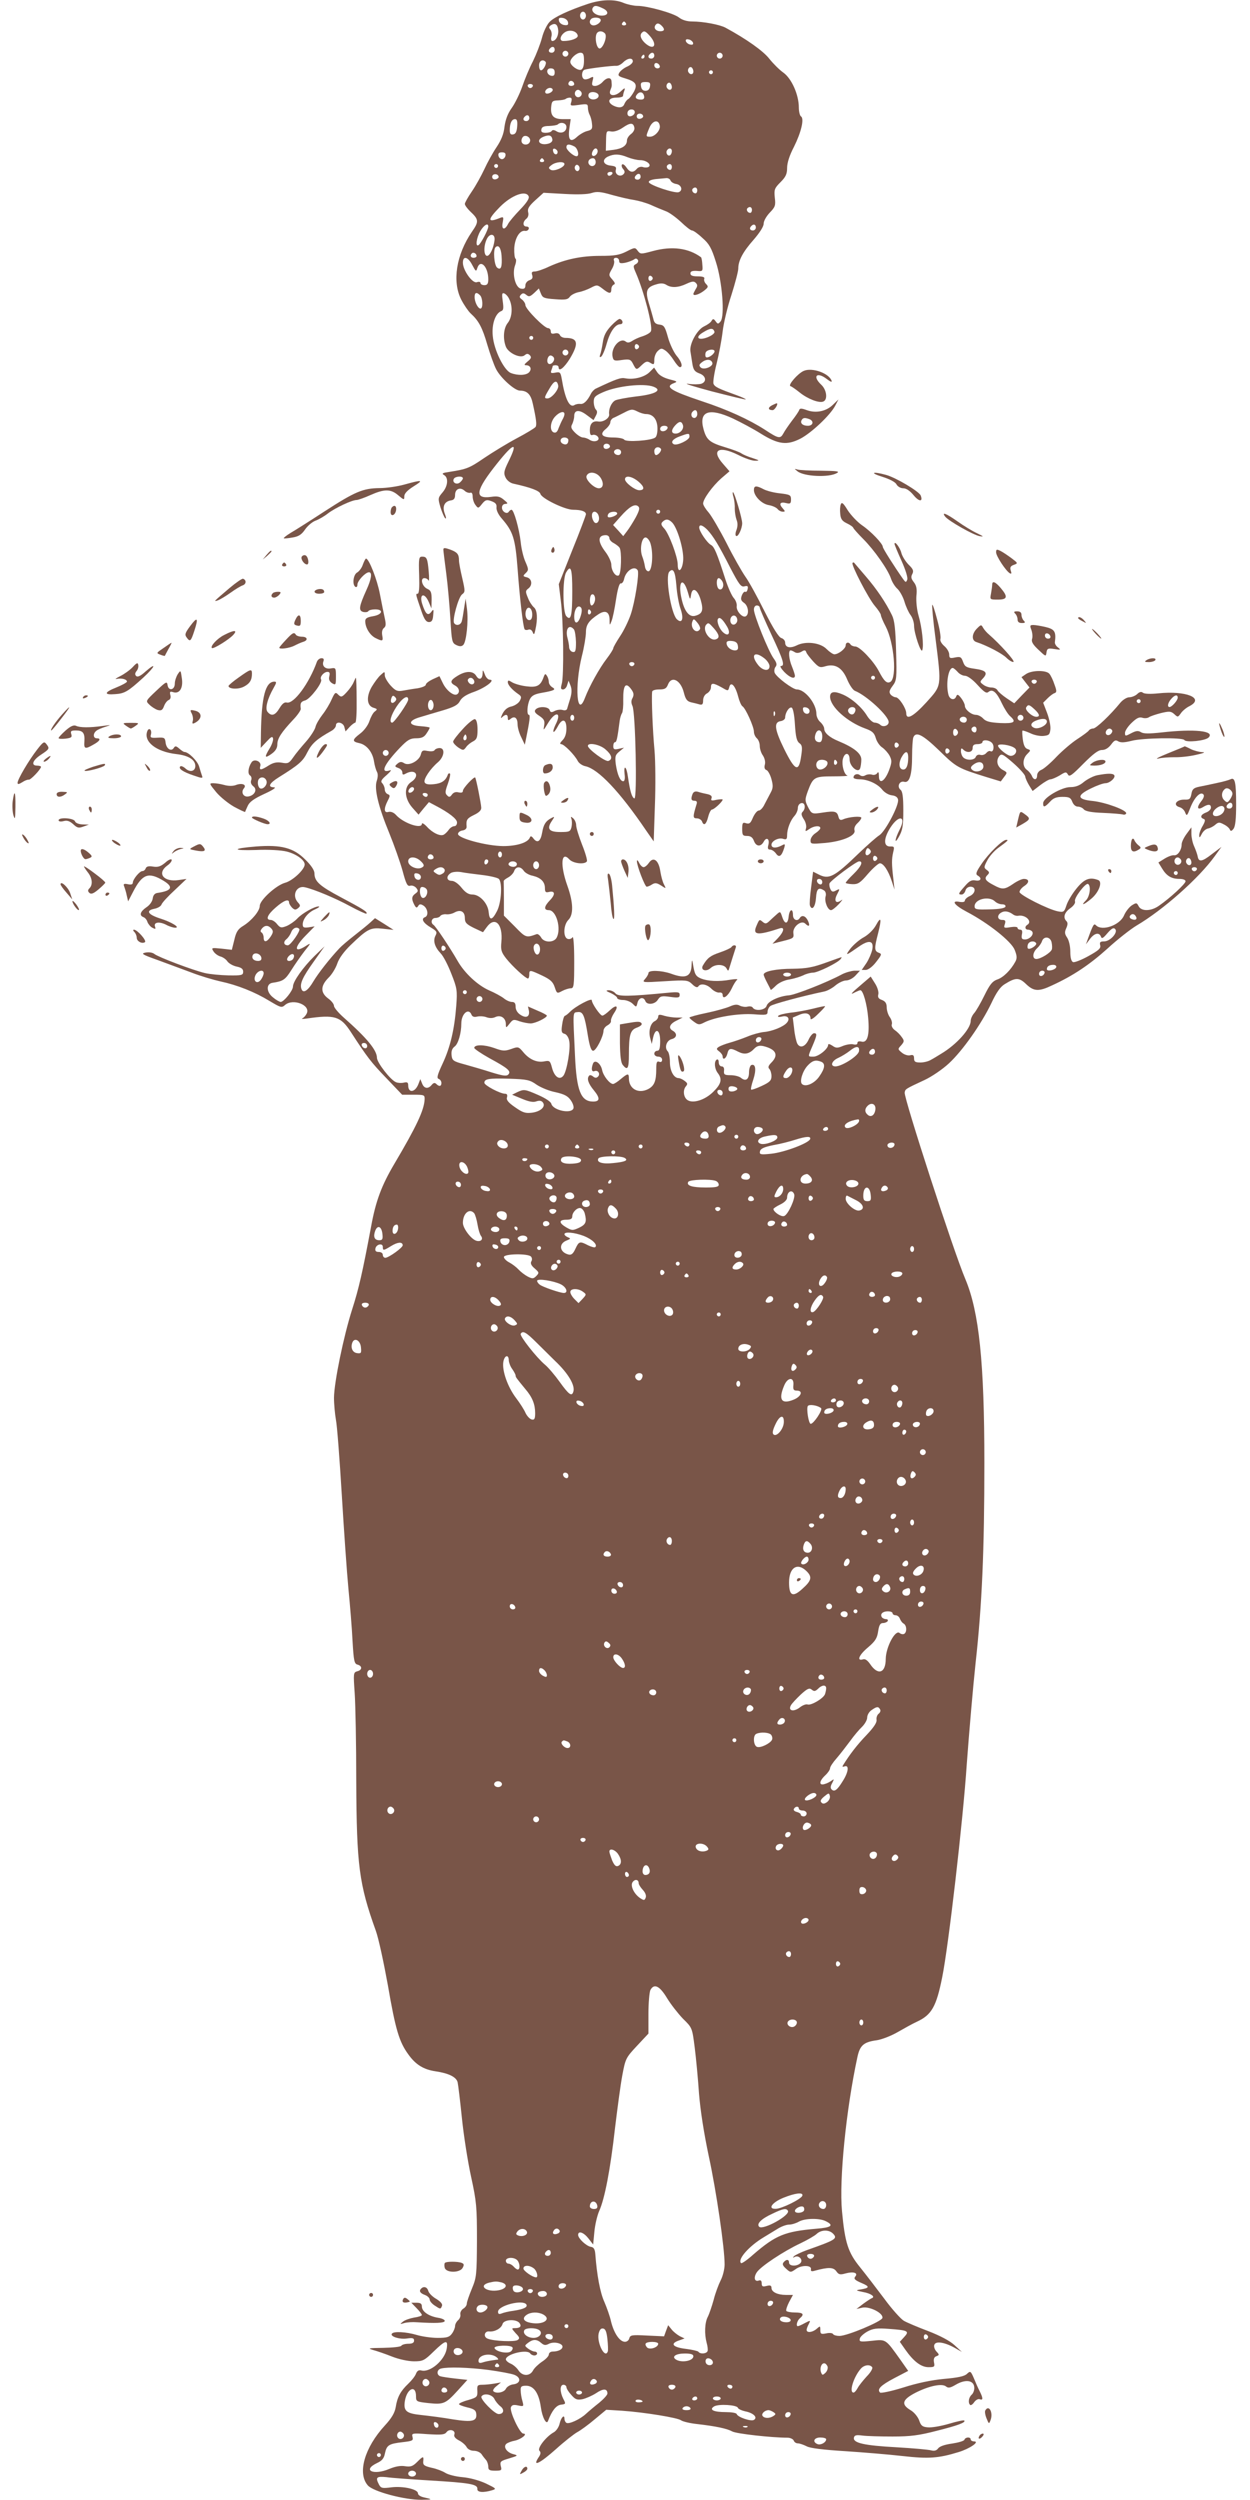 <?xml version="1.0" standalone="no"?>
<!DOCTYPE svg PUBLIC "-//W3C//DTD SVG 20010904//EN"
 "http://www.w3.org/TR/2001/REC-SVG-20010904/DTD/svg10.dtd">
<svg version="1.0" xmlns="http://www.w3.org/2000/svg"
 width="640pt" height="1280pt" viewBox="0 0 640 1280"
 preserveAspectRatio="xMidYMid meet">
<g transform="translate(0,1280) scale(0.1,-0.1)"
fill="#795548" stroke="none">
<path d="M3010 12780 c-96 -32 -172 -67 -196 -92 -13 -13 -31 -49 -39 -81 -8
-31 -29 -85 -46 -120 -18 -34 -42 -92 -55 -130 -13 -37 -37 -86 -54 -110 -21
-29 -32 -60 -37 -96 -4 -38 -17 -69 -41 -105 -19 -28 -47 -79 -62 -112 -16
-34 -44 -85 -64 -114 -20 -29 -36 -58 -36 -64 0 -7 12 -23 26 -37 46 -43 47
-53 10 -106 -80 -117 -102 -255 -54 -348 14 -27 36 -59 48 -70 41 -37 60 -73
85 -160 14 -47 34 -104 45 -125 23 -45 95 -110 122 -110 37 0 56 -19 66 -67
18 -81 21 -109 14 -119 -4 -6 -47 -32 -96 -58 -49 -26 -124 -72 -167 -101 -76
-52 -89 -57 -178 -71 -35 -5 -41 -8 -28 -16 24 -13 21 -56 -7 -89 -24 -28 -24
-31 -11 -76 8 -25 19 -51 24 -56 6 -6 6 3 -1 21 -15 38 -3 65 31 70 15 2 21
10 21 28 0 30 25 42 48 22 9 -9 23 -13 30 -11 7 3 12 -4 12 -19 0 -13 6 -33
14 -43 14 -19 15 -19 34 5 17 21 24 23 48 14 22 -8 28 -16 26 -33 -1 -14 10
-37 28 -57 57 -66 68 -100 80 -255 11 -151 28 -298 36 -311 3 -4 11 -5 19 -2
9 4 18 -2 22 -12 6 -16 9 -14 14 11 13 57 10 102 -8 116 -9 8 -23 29 -30 48
-13 31 -13 36 1 47 24 17 20 51 -6 58 -21 5 -22 7 -6 22 15 15 15 19 -2 58
-10 22 -21 68 -24 101 -8 69 -35 165 -47 165 -4 0 -10 -4 -14 -10 -9 -15 -35
0 -35 21 0 11 7 19 18 19 14 1 13 4 -8 21 -20 17 -33 20 -66 15 -88 -12 -79
33 32 172 87 109 108 111 57 8 -23 -47 -25 -59 -15 -80 7 -15 23 -28 39 -32
91 -20 136 -37 140 -53 6 -23 125 -81 167 -81 41 0 66 -8 66 -23 0 -5 -31 -88
-70 -184 l-69 -174 10 -82 c14 -102 17 -392 5 -429 -6 -22 -5 -28 7 -28 8 0
18 10 21 23 l7 22 10 -25 c7 -18 7 -37 -1 -65 -7 -22 -14 -46 -16 -53 -2 -8
-11 -11 -24 -7 -10 3 -28 1 -40 -5 -16 -9 -22 -8 -26 5 -7 18 -57 20 -72 2 -8
-9 -3 -18 19 -32 25 -17 29 -25 25 -50 -5 -28 -4 -27 20 13 39 64 72 56 38 -9
-8 -17 -13 -33 -10 -36 2 -3 12 9 21 26 23 45 45 41 45 -9 0 -27 -7 -47 -20
-60 -13 -13 -15 -20 -7 -20 15 0 69 -55 85 -86 6 -12 24 -24 39 -27 66 -14
176 -130 311 -329 l39 -56 6 181 c4 100 3 229 -2 287 -9 94 -16 264 -12 298 0
7 15 12 36 12 29 0 37 5 45 25 18 47 65 23 81 -40 9 -36 17 -46 38 -51 14 -3
34 -8 44 -11 13 -3 17 2 17 21 0 15 8 30 20 36 11 6 20 20 20 30 0 25 10 25
54 1 34 -20 34 -20 40 1 8 32 31 7 45 -47 6 -24 16 -47 22 -51 16 -9 59 -105
59 -130 0 -12 7 -27 15 -34 8 -7 15 -24 15 -39 0 -15 7 -37 16 -49 9 -14 14
-33 10 -47 -4 -15 -1 -25 9 -28 7 -3 19 -24 25 -47 9 -33 8 -46 -4 -68 -8 -15
-22 -42 -31 -59 -8 -18 -22 -33 -30 -33 -8 0 -21 -16 -30 -36 -12 -29 -18 -34
-35 -29 -17 6 -20 2 -20 -29 0 -32 3 -36 25 -36 18 0 28 -7 35 -25 11 -30 35
-32 50 -5 14 27 32 15 24 -16 -5 -18 -2 -24 9 -24 9 0 22 -9 30 -20 16 -23 29
-14 42 28 6 21 5 23 -13 13 -29 -15 -52 -14 -52 4 0 19 36 38 60 30 16 -5 20
-2 20 19 0 32 17 76 38 99 9 10 17 28 17 40 0 12 7 23 18 25 19 4 24 -27 6
-45 -8 -8 -6 -18 6 -37 10 -14 15 -35 12 -46 -5 -18 -4 -19 16 -5 24 17 57 20
57 5 0 -5 -11 -17 -25 -26 -14 -9 -25 -25 -25 -37 0 -19 4 -19 74 -13 89 8
160 38 151 65 -3 11 3 25 15 36 11 10 20 22 20 28 0 10 -64 5 -93 -8 -14 -6
-20 -3 -24 13 -7 28 -19 31 -78 22 -59 -9 -59 -9 -80 32 -14 29 -14 35 1 77
27 72 33 76 129 76 47 0 80 2 74 4 -17 5 -30 52 -24 83 9 38 35 37 35 -1 0
-35 44 -72 54 -45 3 9 6 29 6 45 0 31 -37 61 -116 94 -47 19 -74 43 -74 64 0
9 -9 24 -20 34 -11 9 -20 28 -20 42 0 52 -58 125 -100 125 -21 0 -105 63 -114
86 -3 9 -1 23 5 30 8 10 6 21 -10 43 -27 37 -101 221 -101 250 0 12 6 21 15
21 8 0 15 -5 15 -11 0 -6 27 -68 60 -139 61 -130 70 -160 48 -160 -6 0 1 -13
17 -30 29 -30 55 -39 55 -20 0 6 -7 27 -15 47 -16 38 -20 83 -7 83 4 0 13 -4
21 -9 9 -6 22 -5 34 2 16 10 21 9 25 -2 2 -8 19 -29 36 -48 28 -30 34 -33 63
-24 50 14 86 -8 111 -69 12 -28 29 -53 39 -57 59 -23 173 -128 173 -160 0 -19
-29 -28 -43 -14 -6 6 -19 11 -28 11 -10 0 -27 15 -39 34 -27 45 -81 92 -127
111 -42 18 -63 14 -63 -12 0 -51 87 -129 180 -163 36 -13 46 -22 54 -49 5 -18
20 -40 33 -48 13 -9 30 -28 38 -43 12 -24 12 -33 -4 -76 -22 -56 -51 -72 -51
-27 0 19 -3 24 -9 14 -5 -7 -17 -11 -27 -7 -11 3 -26 1 -34 -4 -9 -5 -19 -5
-27 1 -13 11 -33 4 -33 -12 0 -5 14 -9 30 -9 43 0 93 -23 117 -53 11 -14 32
-27 49 -29 19 -2 30 -10 32 -22 6 -28 -64 -161 -95 -182 -16 -10 -62 -51 -104
-91 -129 -125 -155 -138 -210 -109 l-26 13 -10 -80 c-6 -44 -9 -87 -6 -94 11
-28 28 -5 31 40 3 47 13 56 41 38 8 -5 12 -18 8 -31 -7 -26 11 -70 28 -70 6 0
24 14 41 32 16 18 21 26 12 19 -28 -21 -40 -4 -22 30 15 29 15 30 -5 20 -16
-9 -22 -8 -29 6 -5 10 -7 23 -5 30 6 15 137 113 152 113 22 0 10 -27 -29 -65
-22 -21 -40 -42 -40 -45 0 -3 15 -6 34 -7 29 -1 40 6 80 53 26 30 54 54 61 54
18 0 43 -37 61 -92 l14 -43 -6 55 c-9 77 -9 100 -1 136 7 28 6 31 -15 30 -35
-1 -35 40 1 97 44 68 83 59 47 -11 -25 -49 -28 -80 -4 -37 19 34 23 55 23 135
0 70 -4 98 -14 106 -20 16 -6 48 19 41 27 -7 40 37 40 134 0 42 3 84 6 93 13
33 48 15 133 -67 89 -87 95 -90 246 -137 l69 -21 17 23 c17 22 17 23 -5 35
-29 15 -38 46 -21 70 12 16 18 14 72 -33 32 -28 60 -59 62 -69 1 -10 11 -31
20 -46 l18 -29 39 30 c21 16 45 30 53 30 7 0 28 9 47 20 30 19 33 19 42 4 7
-13 20 -4 78 55 52 52 77 71 96 71 17 0 33 10 47 28 16 22 23 25 37 16 13 -7
32 -6 68 3 57 15 262 18 270 4 9 -14 108 -4 124 13 34 34 -72 45 -240 26 -64
-7 -93 -7 -106 1 -14 9 -25 8 -50 -5 -30 -16 -32 -16 -32 2 0 10 15 33 34 51
26 25 39 31 55 26 12 -4 27 -2 34 3 7 5 34 14 61 21 42 10 51 10 68 -5 18 -17
19 -17 34 4 8 12 28 29 45 37 78 41 -19 80 -161 65 -39 -4 -70 -3 -78 3 -8 7
-18 5 -30 -7 -10 -9 -28 -16 -40 -16 -12 0 -32 -12 -45 -27 -53 -65 -125 -133
-140 -133 -9 0 -19 -5 -22 -10 -4 -6 -30 -25 -59 -44 -28 -18 -76 -59 -106
-90 -30 -32 -65 -62 -77 -67 -13 -5 -23 -17 -23 -29 0 -25 -18 -26 -27 -2 -4
9 -15 23 -25 30 -24 17 -23 57 1 81 19 19 19 20 2 26 -13 4 -20 19 -24 48 -3
23 -4 43 -2 46 2 2 20 -4 40 -13 20 -10 50 -16 68 -14 28 3 32 7 35 34 2 17
-6 55 -17 84 l-20 52 23 23 c12 12 28 24 35 26 12 4 12 12 0 44 -7 22 -19 47
-26 55 -16 20 -92 19 -121 -2 l-22 -15 20 -26 21 -27 -39 -40 -39 -41 -39 26
c-22 15 -43 33 -47 41 -4 8 -18 14 -31 14 -12 0 -31 6 -41 14 -19 14 -19 15
-1 34 25 28 14 40 -44 48 -42 6 -50 10 -59 35 -9 25 -13 28 -40 23 -27 -6 -31
-4 -31 15 0 12 -11 31 -25 43 -15 13 -23 28 -20 37 3 8 -4 53 -17 100 -12 46
-23 80 -25 74 -2 -6 5 -84 17 -174 31 -248 32 -237 -47 -325 -66 -72 -103 -93
-103 -56 0 25 -37 82 -54 82 -7 0 -19 6 -26 14 -9 12 -7 21 10 44 21 28 22 38
18 178 -3 113 -8 158 -21 184 -31 64 -78 134 -135 200 -31 36 -57 67 -59 69
-2 2 -5 2 -8 -1 -9 -8 82 -183 114 -220 17 -20 31 -41 31 -47 0 -6 11 -33 25
-59 43 -83 58 -262 24 -283 -18 -11 -33 4 -59 54 -27 52 -98 127 -121 127 -10
0 -21 5 -24 10 -9 15 -25 12 -25 -4 0 -17 -37 -46 -58 -46 -7 0 -25 12 -40 27
-32 33 -108 42 -154 18 -34 -16 -58 -10 -58 15 0 10 -9 20 -19 23 -13 3 -42
49 -86 136 -36 72 -80 153 -99 179 -18 26 -62 103 -96 171 -35 68 -76 138 -91
156 -16 18 -29 39 -29 47 0 23 48 89 93 129 l42 36 -33 38 c-63 71 -22 95 77
46 33 -17 73 -31 88 -30 24 0 22 2 -15 14 -23 7 -48 18 -55 23 -7 6 -44 20
-84 32 -80 24 -96 38 -111 93 -25 92 28 111 151 54 40 -19 104 -53 142 -77 90
-56 134 -61 203 -26 56 29 154 121 179 170 l16 31 -28 -27 c-34 -34 -87 -45
-134 -28 -27 10 -36 10 -39 1 -2 -7 -19 -32 -37 -55 -18 -24 -38 -53 -44 -65
-16 -29 -25 -27 -95 19 -81 52 -192 103 -323 146 -161 54 -192 74 -141 93 18
7 15 9 -25 19 -30 8 -52 21 -62 36 l-16 24 -23 -23 c-26 -26 -81 -40 -124 -32
-24 5 -46 -3 -152 -53 -8 -4 -20 -16 -25 -27 -18 -36 -37 -54 -54 -51 -9 1
-22 -1 -30 -6 -25 -16 -48 31 -65 135 -6 33 -9 36 -33 31 -22 -4 -25 -2 -20
12 4 10 7 20 7 22 0 2 7 4 15 4 8 0 15 -4 15 -10 0 -26 28 -4 58 44 47 79 41
106 -23 106 -12 0 -25 6 -28 14 -4 9 -14 12 -26 9 -15 -4 -21 -1 -21 11 0 9
-7 16 -14 16 -19 0 -116 98 -116 118 0 8 -8 21 -17 28 -14 10 -15 15 -6 25 10
10 15 9 28 -1 13 -11 19 -9 40 10 l24 23 10 -25 c9 -23 16 -26 73 -30 52 -4
65 -2 75 12 7 10 27 20 45 24 18 3 47 14 64 23 30 16 33 15 59 -5 34 -27 45
-28 45 -3 0 11 6 21 13 24 8 3 6 10 -8 26 -19 21 -19 24 -3 52 10 16 15 36 12
44 -4 9 0 15 10 15 9 0 16 -7 16 -16 0 -12 7 -14 33 -9 17 4 37 12 44 17 7 6
14 5 19 -3 4 -6 0 -16 -10 -21 -15 -8 -15 -12 0 -46 41 -94 87 -272 77 -297
-2 -8 -21 -19 -41 -26 -21 -6 -46 -18 -56 -25 -14 -9 -23 -10 -32 -3 -30 24
-79 -34 -67 -80 4 -18 10 -20 48 -14 38 5 44 3 55 -18 18 -35 18 -35 45 -9 22
21 29 22 45 12 18 -11 20 -9 20 16 0 16 8 36 18 45 16 15 20 15 39 2 12 -8 31
-31 43 -50 12 -19 26 -35 31 -35 17 0 9 29 -18 60 -14 18 -34 60 -43 93 -15
54 -20 62 -43 65 -20 2 -28 10 -32 30 -4 15 -14 51 -23 80 -19 62 -12 82 38
96 22 7 38 6 51 -2 26 -17 62 -15 104 5 28 13 38 14 47 5 10 -10 10 -17 0 -32
-6 -11 -12 -22 -12 -25 0 -12 29 -3 54 16 23 18 24 22 11 35 -8 8 -12 20 -9
27 3 8 -8 12 -33 12 -27 0 -38 4 -38 15 0 11 9 14 32 13 31 -3 32 -2 29 32 -1
19 -4 36 -7 38 -64 47 -148 58 -245 32 -63 -17 -65 -17 -79 1 -13 18 -15 18
-58 -4 -36 -18 -61 -22 -133 -22 -98 0 -179 -17 -263 -55 -29 -14 -62 -25 -73
-25 -15 0 -18 -5 -13 -19 4 -14 0 -21 -15 -26 -11 -4 -20 -15 -20 -26 0 -15
-6 -20 -22 -17 -29 4 -47 75 -31 119 6 16 7 31 3 34 -5 3 -8 27 -7 54 3 52 28
93 55 89 8 -2 17 3 19 10 3 6 -2 12 -11 12 -20 0 -21 24 -1 40 9 7 13 21 9 34
-4 17 4 31 37 61 l42 38 108 -6 c68 -4 119 -2 139 5 25 8 45 7 103 -10 40 -11
91 -23 114 -26 24 -4 62 -15 85 -25 24 -11 58 -25 76 -32 18 -6 53 -32 78 -55
25 -24 50 -44 57 -44 7 0 31 -17 53 -38 35 -30 47 -52 69 -122 33 -101 47
-279 24 -306 -12 -14 -14 -14 -25 1 -10 14 -14 14 -21 2 -4 -8 -21 -20 -38
-28 -36 -17 -76 -90 -70 -128 2 -14 7 -43 10 -64 5 -31 12 -40 36 -49 34 -12
39 -43 9 -53 -11 -3 -41 -4 -67 0 -27 3 29 -14 122 -39 94 -24 171 -43 173
-41 2 2 -18 11 -45 21 -97 35 -113 43 -120 59 -3 9 4 56 16 103 12 48 26 122
31 165 5 43 25 127 45 187 19 60 35 121 35 135 0 41 24 86 79 148 31 36 51 67
51 82 0 14 14 38 31 56 28 29 31 37 26 77 -4 41 -2 48 29 79 27 27 34 42 34
73 0 26 12 64 35 108 37 74 54 145 36 156 -6 4 -11 25 -11 46 0 65 -37 148
-79 178 -20 14 -52 46 -72 71 -31 40 -117 101 -224 159 -29 16 -115 32 -170
32 -27 0 -51 7 -68 20 -29 23 -162 60 -214 60 -18 0 -50 7 -70 15 -46 20 -114
18 -183 -5z m75 -22 c34 -15 32 -38 -4 -38 -31 0 -57 22 -46 40 8 13 18 13 50
-2z m-85 -38 c0 -11 -7 -20 -15 -20 -8 0 -15 9 -15 20 0 11 7 20 15 20 8 0 15
-9 15 -20z m-92 -33 c3 -14 -1 -18 -20 -15 -12 2 -24 11 -26 21 -3 14 1 18 20
15 12 -2 24 -11 26 -21z m165 16 c11 -10 -13 -33 -34 -33 -18 0 -26 20 -12 33
8 9 38 9 46 0z m132 -23 c3 -5 -1 -10 -10 -10 -9 0 -13 5 -10 10 3 6 8 10 10
10 2 0 7 -4 10 -10z m-347 -34 c3 -27 -12 -56 -30 -56 -6 0 -8 10 -5 22 4 12
1 28 -5 36 -9 10 -8 16 3 23 21 13 34 5 37 -25z m530 22 c17 -17 15 -28 -7
-28 -22 0 -35 15 -26 30 8 13 18 13 33 -2z m-430 -50 c3 -14 -34 -28 -74 -28
-21 0 -17 27 7 44 24 17 62 8 67 -16z m140 10 c13 -17 -13 -81 -30 -76 -14 5
-23 51 -14 74 7 17 30 18 44 2z m230 -13 c41 -47 19 -76 -26 -35 -22 21 -28
41 -15 53 11 11 18 8 41 -18z m220 -33 c3 -9 -2 -13 -14 -10 -9 1 -19 9 -22
16 -3 9 2 13 14 10 9 -1 19 -9 22 -16z m-708 -37 c0 -8 -7 -15 -15 -15 -16 0
-20 12 -8 23 11 12 23 8 23 -8z m70 -20 c0 -8 -7 -15 -15 -15 -8 0 -15 7 -15
15 0 8 7 15 15 15 8 0 15 -7 15 -15z m80 -35 c0 -27 -5 -43 -15 -47 -16 -6
-55 22 -55 40 0 18 32 47 52 47 14 0 18 -8 18 -40z m360 25 c0 -8 -7 -15 -15
-15 -16 0 -20 12 -8 23 11 12 23 8 23 -8z m350 0 c0 -8 -7 -15 -15 -15 -8 0
-15 7 -15 15 0 8 7 15 15 15 8 0 15 -7 15 -15z m-400 -5 c0 -5 -5 -10 -11 -10
-5 0 -7 5 -4 10 3 6 8 10 11 10 2 0 4 -4 4 -10z m-60 -24 c0 -8 -13 -20 -29
-27 -16 -7 -34 -21 -40 -31 -9 -15 -5 -19 29 -29 56 -17 65 -31 46 -68 -9 -16
-22 -34 -29 -38 -8 -4 -16 -16 -20 -25 -7 -20 -29 -23 -58 -8 -32 18 -23 40
16 40 19 0 35 4 35 9 0 5 3 18 7 28 5 15 1 14 -20 -6 -29 -27 -64 -23 -52 7 8
20 8 21 6 45 -1 23 -24 22 -46 -3 -10 -11 -27 -20 -38 -20 -16 0 -18 5 -13 26
6 23 5 24 -14 14 -11 -6 -25 -8 -30 -5 -15 9 -12 42 3 48 16 6 147 22 165 20
8 0 22 7 33 18 22 22 49 25 49 5z m-447 -2 c8 -9 -11 -44 -23 -44 -6 0 -10 11
-10 25 0 23 18 34 33 19z m585 -22 c2 -7 -3 -12 -12 -12 -9 0 -16 7 -16 16 0
17 22 14 28 -4z m172 -28 c0 -16 -16 -19 -25 -4 -8 13 4 32 16 25 5 -4 9 -13
9 -21z m-710 -5 c0 -14 -5 -19 -17 -17 -26 5 -29 38 -4 38 15 0 21 -6 21 -21z
m810 1 c0 -5 -4 -10 -10 -10 -5 0 -10 5 -10 10 0 6 5 10 10 10 6 0 10 -4 10
-10z m-710 -61 c0 -5 -7 -9 -15 -9 -15 0 -20 12 -9 23 8 8 24 -1 24 -14z m388
-11 c-2 -15 -10 -23 -23 -23 -13 0 -21 8 -23 23 -3 18 1 22 23 22 22 0 26 -4
23 -22z m112 -4 c0 -16 -16 -19 -25 -4 -8 13 4 32 16 25 5 -4 9 -13 9 -21z
m-712 5 c-2 -6 -8 -10 -13 -10 -5 0 -11 4 -13 10 -2 6 4 11 13 11 9 0 15 -5
13 -11z m102 -19 c0 -12 -28 -25 -36 -17 -9 9 6 27 22 27 8 0 14 -5 14 -10z
m146 -11 c10 -17 -13 -36 -27 -22 -12 12 -4 33 11 33 5 0 12 -5 16 -11z m89
-19 c0 -18 -33 -26 -47 -12 -6 6 -7 15 -3 22 10 16 50 8 50 -10z m233 -3 c2
-11 -3 -17 -16 -17 -26 0 -34 11 -20 27 14 17 32 12 36 -10z m-373 -29 c-7
-20 -5 -21 39 -15 42 6 46 5 46 -14 0 -11 4 -28 9 -37 5 -9 11 -30 12 -46 3
-25 0 -31 -25 -37 -16 -4 -39 -18 -52 -30 -33 -31 -47 -16 -39 42 l7 49 -40 0
c-48 0 -64 17 -60 62 3 30 6 33 36 34 18 1 35 4 39 8 3 3 13 6 20 6 10 0 12
-6 8 -22z m325 -52 c0 -17 -27 -29 -35 -16 -4 6 -3 15 0 20 9 15 35 12 35 -4z
m43 -21 c1 -5 -6 -11 -15 -13 -11 -2 -18 3 -18 13 0 17 30 18 33 0z m-583 -10
c0 -8 -7 -15 -15 -15 -16 0 -20 12 -8 23 11 12 23 8 23 -8z m-62 -42 c-2 -27
-8 -39 -20 -41 -13 -3 -18 3 -18 21 0 36 10 57 27 57 10 0 13 -10 11 -37z
m730 4 c5 -23 -25 -57 -50 -57 -22 0 -22 1 -3 46 16 38 47 44 53 11z m-478 -7
c0 -26 -27 -37 -51 -22 -11 7 -20 8 -24 2 -3 -6 -17 -10 -31 -10 -19 0 -25 5
-22 18 2 12 13 17 40 17 20 1 40 4 44 8 16 15 44 7 44 -13z m348 -4 c2 -10 -6
-24 -17 -32 -12 -9 -21 -23 -21 -33 0 -26 -23 -42 -68 -48 l-40 -5 1 52 c1 49
2 51 25 47 15 -3 38 4 60 19 39 27 55 27 60 0z m-535 -72 c-8 -21 -43 -18 -43
5 0 11 6 21 13 24 17 6 37 -12 30 -29z m115 13 c2 -10 -6 -19 -22 -23 -45 -11
-65 19 -23 36 28 11 41 8 45 -13z m113 -37 c18 -10 27 -50 11 -50 -16 0 -52
32 -52 46 0 17 14 18 41 4z m-86 -28 c0 -18 -20 -15 -23 4 -3 10 1 15 10 12 7
-3 13 -10 13 -16z m205 4 c0 -16 -18 -31 -27 -22 -8 8 5 36 17 36 5 0 10 -6
10 -14z m380 0 c0 -8 -4 -17 -9 -21 -12 -7 -24 12 -16 25 9 15 25 12 25 -4z
m-852 -23 c-2 -10 -10 -18 -18 -18 -8 0 -16 8 -18 18 -2 12 3 17 18 17 15 0
20 -5 18 -17z m625 -8 c20 -8 49 -15 65 -15 32 0 61 -24 42 -35 -5 -3 -19 -4
-29 0 -10 3 -24 -1 -31 -10 -18 -21 -35 -19 -53 8 -8 12 -18 19 -22 15 -4 -4
-2 -15 5 -23 10 -11 10 -19 2 -27 -17 -17 -45 -1 -39 22 4 15 -1 19 -26 22
-39 4 -47 30 -15 46 32 15 60 14 101 -3z m-428 -15 c3 -5 -1 -10 -10 -10 -9 0
-13 5 -10 10 3 6 8 10 10 10 2 0 7 -4 10 -10z m265 -10 c0 -21 -24 -28 -35
-10 -8 14 3 30 21 30 8 0 14 -9 14 -20z m-160 -10 c0 -17 -55 -40 -71 -29 -12
8 -11 12 5 24 22 17 66 20 66 5z m-340 -10 c0 -5 -4 -10 -10 -10 -5 0 -10 5
-10 10 0 6 5 10 10 10 6 0 10 -4 10 -10z m415 -20 c-5 -8 -11 -8 -17 -2 -6 6
-7 16 -3 22 5 8 11 8 17 2 6 -6 7 -16 3 -22z m475 15 c0 -8 -4 -15 -9 -15 -13
0 -22 16 -14 24 11 11 23 6 23 -9z m-305 -35 c-3 -5 -10 -10 -16 -10 -5 0 -9
5 -9 10 0 6 7 10 16 10 8 0 12 -4 9 -10z m-582 -15 c1 -5 -6 -11 -15 -13 -11
-2 -18 3 -18 13 0 17 30 18 33 0z m727 0 c0 -8 -7 -15 -15 -15 -16 0 -20 12
-8 23 11 12 23 8 23 -8z m153 -19 c3 -8 16 -16 29 -18 27 -4 36 -33 13 -42
-20 -7 -147 35 -153 51 -2 7 11 13 35 16 21 2 45 4 54 5 9 1 19 -4 22 -12z
m137 -51 c0 -8 -4 -15 -9 -15 -13 0 -22 16 -14 24 11 11 23 6 23 -9z m-863
-31 c4 -10 -11 -33 -44 -67 -28 -29 -56 -62 -62 -74 -17 -34 -35 -29 -27 8 5
27 4 30 -12 24 -68 -28 -68 -11 -1 57 60 60 133 86 146 52z m1143 -69 c0 -8
-4 -15 -9 -15 -13 0 -22 16 -14 24 11 11 23 6 23 -9z m-1350 -85 c0 -16 -38
-88 -50 -95 -17 -11 -11 38 10 73 19 31 40 43 40 22z m1370 -5 c0 -8 -7 -15
-15 -15 -16 0 -20 12 -8 23 11 12 23 8 23 -8z m-1338 -65 c-5 -41 -24 -80 -38
-80 -17 0 -19 49 -2 85 15 33 44 29 40 -5z m36 -79 c4 -58 -3 -77 -23 -61 -15
13 -21 90 -8 104 15 15 28 -3 31 -43z m-128 -2 c0 -5 -7 -9 -15 -9 -15 0 -20
12 -9 23 8 8 24 -1 24 -14z m-22 -46 c18 -34 20 -35 26 -15 16 48 56 5 56 -58
0 -23 -5 -30 -20 -30 -11 0 -20 5 -20 11 0 6 -8 8 -19 4 -22 -7 -71 61 -71
100 0 37 26 31 48 -12z m924 -68 c0 -5 -5 -11 -11 -13 -6 -2 -11 4 -11 13 0 9
5 15 11 13 6 -2 11 -8 11 -13z m-884 -87 c14 -14 16 -68 2 -68 -13 0 -30 34
-30 59 0 24 10 27 28 9z m149 -19 c19 -37 16 -93 -7 -122 -22 -27 -26 -80 -10
-122 13 -33 75 -62 96 -44 12 10 17 9 27 0 9 -10 7 -17 -12 -32 -17 -14 -19
-19 -8 -19 22 0 31 -18 17 -35 -14 -17 -57 -19 -94 -5 -35 13 -87 118 -93 190
-6 60 13 115 43 127 12 4 13 15 8 51 -5 35 -4 44 7 40 8 -3 20 -15 26 -29z
m1051 -167 c5 -17 -67 -47 -81 -33 -6 6 2 17 24 30 36 22 50 23 57 3z m-928
-32 c0 -5 -4 -10 -10 -10 -5 0 -10 5 -10 10 0 6 5 10 10 10 6 0 10 -4 10 -10z
m542 -45 c0 -5 -5 -11 -11 -13 -6 -2 -11 4 -11 13 0 9 5 15 11 13 6 -2 11 -8
11 -13z m-362 -30 c0 -8 -7 -15 -15 -15 -8 0 -15 7 -15 15 0 8 7 15 15 15 8 0
15 -7 15 -15z m748 3 c-6 -16 -36 -34 -44 -26 -3 4 -4 14 -1 23 7 17 51 21 45
3z m-823 -28 c10 -16 -16 -43 -28 -31 -11 11 -2 41 12 41 5 0 13 -5 16 -10z
m812 -27 c7 -19 -44 -40 -60 -24 -9 10 -8 15 8 27 22 17 46 15 52 -3z m-789
-117 c4 -20 -34 -66 -55 -66 -18 0 -17 5 10 50 23 41 39 47 45 16z m488 -6
c47 -18 10 -39 -90 -50 -49 -6 -96 -15 -106 -20 -20 -11 -35 -45 -31 -72 2
-19 -31 -41 -57 -36 -27 4 -42 -11 -42 -44 0 -22 4 -29 14 -25 8 3 20 -1 26
-8 17 -20 -16 -33 -41 -17 -10 7 -26 12 -34 12 -9 0 -27 11 -41 25 -20 20 -23
29 -14 44 5 11 10 29 10 41 0 32 26 34 64 5 l35 -26 11 21 c9 16 9 25 1 33 -6
6 -11 24 -11 40 0 24 7 31 48 49 72 32 208 47 258 28z m-38 -140 c34 0 56 -25
58 -68 1 -24 -3 -46 -11 -52 -19 -16 -150 -25 -159 -11 -4 6 -29 11 -56 11
-58 0 -72 16 -39 43 13 11 24 26 24 35 0 8 7 18 15 22 8 3 33 16 55 27 36 19
43 19 67 7 15 -8 35 -14 46 -14z m262 0 c0 -11 -7 -20 -15 -20 -15 0 -21 21
-8 33 12 13 23 7 23 -13z m-680 0 c0 -6 -4 -18 -10 -28 -5 -9 -14 -29 -20 -44
-6 -19 -14 -26 -25 -22 -22 9 -18 54 7 81 22 24 48 31 48 13z m1254 -26 c25
-10 19 -34 -8 -34 -27 0 -41 14 -31 30 7 12 17 12 39 4z m-648 -29 c8 -20 -13
-45 -37 -45 -23 0 -24 18 -2 42 20 22 32 23 39 3z m-78 -17 c-7 -19 -38 -22
-38 -4 0 10 9 16 21 16 12 0 19 -5 17 -12z m112 -44 c0 -17 -65 -48 -81 -38
-17 10 -4 27 32 40 46 17 49 17 49 -2z m-620 -17 c0 -19 -10 -27 -26 -20 -21
8 -17 33 6 33 11 0 20 -6 20 -13z m213 -32 c1 -5 -6 -11 -15 -13 -11 -2 -18 3
-18 13 0 17 30 18 33 0z m260 -12 c8 -7 -11 -33 -24 -33 -5 0 -9 9 -9 20 0 19
20 27 33 13z m-203 -18 c0 -8 -6 -15 -14 -15 -17 0 -28 14 -19 24 12 12 33 6
33 -9z m-105 -131 c18 -28 14 -54 -9 -54 -25 0 -70 45 -63 63 10 26 52 21 72
-9z m-705 -3 c0 -5 -7 -14 -15 -21 -18 -15 -42 1 -31 19 8 13 46 15 46 2z
m899 -17 c31 -26 33 -44 4 -44 -22 0 -73 39 -73 56 0 22 36 16 69 -12z m-14
-183 c-14 -25 -34 -57 -45 -71 l-19 -25 -26 29 -26 28 38 43 c45 51 73 67 90
53 10 -8 7 -21 -12 -57z m125 29 c0 -5 -4 -10 -10 -10 -5 0 -10 5 -10 10 0 6
5 10 10 10 6 0 10 -4 10 -10z m-315 -21 c9 -27 -12 -50 -25 -29 -14 22 -12 50
4 50 8 0 18 -9 21 -21z m95 12 c0 -11 -39 -25 -47 -18 -3 3 -2 10 2 16 8 13
45 15 45 2z m283 -48 c27 -31 58 -138 55 -189 -3 -53 -28 -75 -28 -25 0 40
-45 160 -70 186 -15 16 -17 24 -8 33 17 17 32 15 51 -5z m178 -35 c31 -33 60
-81 118 -195 45 -86 55 -100 73 -95 16 4 19 1 16 -14 -2 -10 -7 -17 -12 -14
-5 3 -13 -6 -18 -19 -7 -19 -4 -27 12 -38 21 -15 27 -57 9 -68 -16 -11 -50 26
-47 51 2 12 -5 31 -15 42 -10 11 -29 53 -42 93 -45 140 -58 170 -75 179 -20
11 -60 70 -60 89 0 18 17 13 41 -11z m-501 -43 c0 -8 10 -20 23 -26 12 -7 25
-17 29 -23 12 -18 9 -134 -4 -142 -15 -9 -38 23 -38 55 0 14 -14 44 -30 65
-41 54 -40 86 2 86 10 0 18 -7 18 -15z m212 -33 c14 -52 6 -137 -12 -137 -9 0
-16 11 -18 25 -2 14 -8 37 -14 52 -14 38 -2 100 19 96 9 -2 21 -18 25 -36z
m-402 -239 c0 -127 -7 -155 -31 -127 -18 22 -19 189 -1 222 25 44 32 22 32
-95z m335 107 c9 -15 -14 -163 -36 -227 -11 -32 -35 -82 -54 -110 -19 -29 -35
-57 -35 -62 0 -5 -15 -29 -34 -54 -37 -48 -88 -140 -111 -200 -41 -108 -54 57
-16 213 12 47 21 102 21 123 0 38 15 60 64 92 35 23 56 13 57 -27 0 -32 1 -32
10 -8 6 14 16 63 23 110 8 53 17 84 24 83 7 -2 15 9 18 25 10 41 53 68 69 42z
m198 -77 c3 -43 13 -98 22 -122 17 -50 7 -77 -20 -51 -30 31 -60 221 -38 243
20 21 30 2 36 -70z m236 19 c11 -21 -2 -48 -18 -38 -14 9 -15 56 -1 56 5 0 14
-8 19 -18z m-177 -55 c11 -39 12 -40 16 -14 6 45 34 30 50 -26 15 -53 8 -70
-29 -80 -30 -8 -55 23 -69 86 -21 90 7 119 32 34z m-477 -46 c-3 -12 -11 -21
-16 -21 -10 0 -12 43 -2 54 12 12 25 -11 18 -33z m-71 -72 c-13 -45 -34 -49
-34 -7 0 38 18 64 34 48 6 -6 6 -21 0 -41z m-249 5 c0 -19 -5 -29 -15 -29 -16
0 -25 28 -16 51 10 25 31 10 31 -22z m300 17 c3 -5 1 -12 -5 -16 -5 -3 -10 1
-10 9 0 18 6 21 15 7z m750 -47 c0 -10 -8 -20 -17 -22 -18 -3 -26 27 -11 42
12 11 28 0 28 -20z m-52 -33 c19 -33 7 -52 -19 -30 -20 16 -36 57 -28 70 8 13
24 -1 47 -40z m-139 -12 c-17 -29 -52 5 -39 39 6 15 8 15 26 -7 10 -12 16 -27
13 -32z m71 4 c28 -32 31 -49 11 -56 -33 -13 -74 51 -49 76 10 10 12 9 38 -20z
m-717 -5 c6 -7 10 -37 11 -66 0 -45 -3 -53 -17 -50 -9 2 -17 12 -18 23 0 11
-4 32 -8 47 -13 46 7 75 32 46z m840 -85 c3 -17 -2 -23 -15 -23 -22 0 -43 18
-43 38 0 9 9 12 28 10 19 -2 28 -9 30 -25z m136 -64 c14 -11 26 -29 26 -40 0
-28 -35 -24 -59 7 -40 51 -18 73 33 33z m-666 -30 c-2 -6 -8 -10 -13 -10 -5 0
-11 4 -13 10 -2 6 4 11 13 11 9 0 15 -5 13 -11z m1655 -39 c9 -11 26 -20 38
-20 12 0 39 -19 64 -47 35 -38 46 -45 57 -35 20 16 41 -2 68 -60 12 -25 30
-54 41 -64 35 -31 23 -39 -50 -36 -53 3 -73 8 -87 23 -9 10 -26 19 -37 19 -24
0 -57 27 -57 47 0 8 -9 26 -19 39 -15 19 -20 21 -25 9 -8 -23 -33 -18 -40 8
-14 54 -1 137 22 137 4 0 15 -9 25 -20z m-423 -30 c0 -5 -4 -10 -10 -10 -5 0
-10 5 -10 10 0 6 5 10 10 10 6 0 10 -4 10 -10z m828 -21 c-2 -6 -8 -10 -13
-10 -5 0 -11 4 -13 10 -2 6 4 11 13 11 9 0 15 -5 13 -11z m-2074 -41 c11 -16
12 -26 5 -41 -8 -13 -8 -26 -1 -41 16 -32 25 -479 10 -474 -13 5 -22 36 -33
111 -7 54 -23 65 -17 12 3 -21 0 -35 -7 -35 -16 0 -30 34 -38 86 -5 41 -3 49
18 66 l24 20 -27 -6 c-23 -5 -28 -3 -28 14 0 11 4 20 9 20 8 0 12 18 24 111 2
14 7 31 12 38 4 7 7 38 6 68 -1 77 13 94 43 51z m2796 -40 c0 -14 -30 -48 -42
-48 -13 0 -9 22 9 42 18 21 33 23 33 6z m-190 -18 c0 -5 -4 -10 -10 -10 -5 0
-10 5 -10 10 0 6 5 10 10 10 6 0 10 -4 10 -10z m-543 -42 c26 -24 29 -38 9
-38 -22 0 -60 35 -52 48 10 17 16 15 43 -10z m-1227 -77 c4 -63 9 -86 23 -96
14 -10 16 -21 9 -66 -12 -85 -31 -77 -87 36 -50 102 -54 138 -17 143 12 2 22
10 22 18 0 24 20 56 33 51 7 -2 14 -35 17 -86z m75 69 c0 -22 -29 -18 -33 3
-3 14 1 18 15 15 10 -2 18 -10 18 -18z m235 6 c0 -8 -5 -18 -11 -22 -14 -8
-33 11 -25 25 10 16 36 13 36 -3z m-413 -28 c-3 -8 -6 -5 -6 6 -1 11 2 17 5
13 3 -3 4 -12 1 -19z m-1027 -13 c0 -8 -4 -15 -10 -15 -5 0 -10 7 -10 15 0 8
5 15 10 15 6 0 10 -7 10 -15z m2300 0 c0 -8 -7 -15 -15 -15 -8 0 -15 7 -15 15
0 8 7 15 15 15 8 0 15 -7 15 -15z m-290 -10 c0 -8 -6 -15 -14 -15 -17 0 -28
14 -19 24 12 12 33 6 33 -9z m410 -10 c0 -19 -43 -40 -64 -32 -23 9 -20 26 7
37 34 14 57 12 57 -5z m-360 -40 c0 -8 -4 -15 -9 -15 -13 0 -22 16 -14 24 11
11 23 6 23 -9z m-95 -15 c0 -7 -6 -15 -12 -17 -8 -3 -13 4 -13 17 0 13 5 20
13 18 6 -3 12 -11 12 -18z m789 11 c3 -5 -1 -14 -8 -20 -16 -13 -32 2 -21 19
8 12 22 13 29 1z m-1484 -31 c0 -19 -5 -30 -14 -30 -20 0 -29 16 -21 40 10 32
35 25 35 -10z m870 -35 c13 -16 6 -50 -9 -41 -5 3 -14 -1 -21 -9 -7 -9 -21
-13 -30 -10 -11 3 -20 -1 -24 -10 -6 -18 -47 -20 -64 -3 -7 7 -12 21 -12 32 0
16 3 17 12 8 19 -19 48 -15 48 8 0 15 7 20 25 20 14 0 25 5 25 10 0 15 36 12
50 -5z m-478 -10 c0 -5 -5 -11 -11 -13 -6 -2 -11 4 -11 13 0 9 5 15 11 13 6
-2 11 -8 11 -13z m-1503 -21 c33 -28 40 -51 16 -60 -15 -6 -105 61 -105 77 0
19 60 8 89 -17z m2097 5 c16 -13 2 -39 -21 -39 -17 0 -65 39 -65 52 0 13 66 4
86 -13z m-334 -14 c0 -5 -5 -11 -11 -13 -6 -2 -11 4 -11 13 0 9 5 15 11 13 6
-2 11 -8 11 -13z m-212 -34 c0 -39 -9 -61 -25 -61 -21 0 -26 29 -10 61 20 37
35 37 35 0z m-415 -21 c9 -15 -14 -40 -36 -40 -19 0 -27 29 -12 43 10 11 41 8
48 -3z m50 1 c3 -5 1 -12 -5 -16 -5 -3 -10 1 -10 9 0 18 6 21 15 7z m750 -26
c0 -23 -41 -34 -59 -15 -8 8 -6 15 9 26 26 19 50 14 50 -11z m-583 -447 c-15
-15 -26 -4 -18 18 5 13 9 15 18 6 9 -9 9 -15 0 -24z m40 -23 c0 -5 -5 -11 -11
-13 -6 -2 -11 4 -11 13 0 9 5 15 11 13 6 -2 11 -8 11 -13z m-282 -121 c0 -9
-5 -14 -12 -12 -18 6 -21 28 -4 28 9 0 16 -7 16 -16z"/>
<path d="M3129 11132 c-27 -29 -38 -51 -43 -87 -4 -26 -10 -54 -14 -63 -3 -10
-1 -13 6 -8 6 4 19 33 28 66 17 61 44 100 70 100 16 0 15 21 -2 27 -5 2 -25
-14 -45 -35z"/>
<path d="M4115 10901 c-30 -13 -82 -73 -68 -78 7 -2 28 -17 48 -33 41 -33 99
-55 120 -46 24 9 18 60 -10 86 -48 45 -22 69 30 28 17 -13 26 -16 23 -8 -13
39 -100 70 -143 51z"/>
<path d="M3953 10725 c-23 -12 -21 -25 3 -25 10 0 29 30 22 35 -2 1 -13 -4
-25 -10z"/>
<path d="M4083 10387 c33 -27 162 -33 202 -9 16 9 1 11 -82 12 -56 0 -110 3
-120 6 -17 5 -17 5 0 -9z"/>
<path d="M4517 10359 c38 -12 67 -27 73 -39 6 -11 21 -20 35 -20 15 0 34 -13
53 -36 28 -34 49 -34 36 -1 -8 21 -129 93 -179 106 -69 19 -83 10 -18 -10z"/>
<path d="M2070 10319 c-36 -10 -93 -18 -126 -18 -86 -1 -126 -18 -282 -119
-75 -49 -154 -99 -175 -111 -21 -13 -36 -25 -34 -27 2 -2 22 0 45 4 31 5 46
15 64 41 13 19 37 39 53 45 17 6 46 23 65 38 37 28 122 68 146 68 7 0 39 11
70 25 72 32 105 32 143 -1 30 -25 31 -25 31 -5 0 14 16 31 48 51 53 33 45 35
-48 9z"/>
<path d="M3860 10291 c0 -30 38 -70 75 -77 19 -3 39 -12 46 -20 6 -8 18 -14
27 -14 13 0 13 2 -1 18 -21 23 -12 34 19 26 20 -5 24 -2 24 19 0 22 -5 25 -56
31 -31 3 -69 13 -84 21 -38 20 -50 19 -50 -4z"/>
<path d="M3756 10253 c4 -16 7 -41 6 -58 0 -16 4 -42 9 -56 7 -17 6 -34 0 -52
-6 -14 -7 -29 -2 -31 10 -7 31 38 31 65 0 25 -40 159 -47 159 -3 0 -2 -12 3
-27z"/>
<path d="M4305 10218 c-4 -9 -5 -31 -3 -49 2 -26 10 -37 33 -48 17 -8 32 -18
34 -24 2 -5 25 -31 51 -57 56 -56 127 -157 142 -203 6 -18 21 -42 34 -53 12
-12 28 -41 35 -65 7 -24 21 -55 31 -68 10 -13 18 -38 18 -55 0 -39 36 -144 42
-125 9 23 -2 120 -19 177 -9 31 -13 74 -11 101 4 36 0 53 -13 70 -14 18 -16
27 -8 42 8 16 5 25 -20 49 -16 17 -32 43 -36 59 -6 26 -35 65 -35 46 0 -4 16
-43 36 -87 21 -47 33 -86 29 -96 -6 -15 -8 -15 -21 3 -45 64 -104 157 -104
165 0 16 -61 80 -107 111 -24 17 -57 52 -73 77 -22 36 -30 43 -35 30z"/>
<path d="M2007 10203 c-4 -3 -7 -15 -7 -25 0 -26 24 -17 28 10 3 21 -8 29 -21
15z"/>
<path d="M4840 10154 c20 -23 141 -92 175 -99 24 -4 22 -2 -13 15 -24 11 -68
38 -99 60 -58 41 -85 52 -63 24z"/>
<path d="M2270 9986 c0 -7 7 -62 15 -124 8 -61 17 -166 21 -232 7 -115 8 -122
31 -133 17 -8 27 -7 35 1 16 16 27 122 19 184 l-7 53 -8 -50 c-4 -27 -9 -58
-12 -67 -6 -19 -29 -24 -39 -8 -10 16 22 133 41 147 16 12 16 16 1 82 -9 38
-17 79 -17 92 0 32 -9 42 -47 56 -26 9 -33 9 -33 -1z"/>
<path d="M2826 9991 c-4 -7 -5 -15 -2 -18 9 -9 19 4 14 18 -4 11 -6 11 -12 0z"/>
<path d="M5100 9972 c0 -19 49 -94 70 -107 9 -5 10 -1 5 14 -5 16 -1 23 16 29
22 8 21 9 -12 34 -19 14 -44 31 -56 37 -20 10 -23 9 -23 -7z"/>
<path d="M1364 9958 l-19 -23 23 19 c12 11 22 21 22 23 0 8 -8 2 -26 -19z"/>
<path d="M1545 9950 c-7 -12 12 -40 27 -40 13 0 6 43 -9 47 -6 2 -14 -1 -18
-7z"/>
<path d="M2146 9855 c2 -63 0 -95 -8 -95 -11 0 -10 -2 20 -90 14 -41 24 -55
38 -55 14 0 20 8 22 35 3 32 2 33 -10 17 -17 -22 -29 -12 -46 40 -17 52 11 62
33 11 l14 -33 1 45 c0 38 -4 47 -22 55 -27 12 -38 55 -15 55 9 0 18 -6 21 -12
3 -7 4 13 1 46 -6 68 -10 76 -34 76 -16 0 -18 -9 -15 -95z"/>
<path d="M1858 9910 c-5 -17 -19 -35 -29 -41 -20 -10 -27 -63 -9 -74 6 -3 10
2 10 12 0 19 41 63 59 63 18 0 13 -34 -13 -91 -38 -84 -41 -105 -17 -112 12
-3 24 -1 27 4 3 5 18 9 35 9 45 0 37 -27 -11 -35 -30 -5 -40 -11 -40 -25 0
-33 23 -71 51 -86 38 -19 42 -18 36 13 -3 17 0 31 9 38 10 8 11 19 4 50 -5 22
-16 78 -25 124 -14 74 -56 181 -71 181 -3 0 -10 -14 -16 -30z"/>
<path d="M1445 9910 c-3 -5 1 -10 10 -10 9 0 13 5 10 10 -3 6 -8 10 -10 10 -2
0 -7 -4 -10 -10z"/>
<path d="M1175 9789 c-81 -69 -84 -71 -60 -63 11 4 40 21 65 39 25 18 53 35
63 38 19 7 19 28 1 34 -5 1 -36 -20 -69 -48z"/>
<path d="M5080 9806 c0 -7 -3 -28 -6 -45 -6 -31 -6 -31 35 -31 49 0 53 14 15
59 -28 33 -44 39 -44 17z"/>
<path d="M1628 9783 c-27 -7 -21 -23 7 -23 14 0 25 4 25 9 0 13 -12 18 -32 14z"/>
<path d="M1397 9763 c-12 -11 -8 -23 7 -23 7 0 19 7 26 15 10 12 9 15 -7 15
-11 0 -23 -3 -26 -7z"/>
<path d="M5198 9658 c7 -7 12 -20 12 -30 0 -12 7 -18 22 -18 17 0 19 3 10 12
-7 7 -12 20 -12 30 0 12 -7 18 -22 18 -17 0 -19 -3 -10 -12z"/>
<path d="M1512 9626 c-9 -20 -8 -25 9 -29 16 -4 19 0 19 24 0 35 -13 38 -28 5z"/>
<path d="M974 9595 c-26 -35 -29 -44 -19 -58 18 -25 22 -22 40 33 22 67 16 75
-21 25z"/>
<path d="M5520 9635 c0 -2 10 -10 23 -16 20 -11 21 -11 8 4 -13 16 -31 23 -31
12z"/>
<path d="M5002 9582 c-26 -26 -29 -60 -4 -69 55 -18 131 -58 154 -80 14 -14
31 -24 37 -22 10 4 -72 94 -125 140 -11 9 -24 24 -30 34 -10 18 -11 18 -32 -3z"/>
<path d="M5281 9574 c5 -15 7 -35 3 -46 -4 -14 5 -29 33 -55 37 -35 38 -36 41
-14 3 21 8 23 40 18 33 -5 35 -5 19 8 -10 7 -17 19 -16 27 7 53 -1 66 -45 77
-25 6 -54 11 -65 11 -18 0 -19 -3 -10 -26z m97 -32 c2 -7 -3 -12 -12 -12 -9 0
-16 7 -16 16 0 17 22 14 28 -4z"/>
<path d="M5610 9555 c13 -14 26 -25 28 -25 3 0 -5 11 -18 25 -13 14 -26 25
-28 25 -3 0 5 -11 18 -25z"/>
<path d="M1148 9549 c-35 -17 -73 -58 -63 -67 6 -7 87 43 109 67 24 26 6 27
-46 0z"/>
<path d="M1463 9523 c-18 -19 -33 -37 -33 -39 0 -10 51 -3 77 10 15 8 36 17
46 20 26 8 21 26 -7 26 -14 0 -28 5 -31 10 -9 15 -17 11 -52 -27z"/>
<path d="M837 9482 c-37 -25 -38 -26 -16 -34 12 -5 22 -7 23 -6 1 2 9 18 19
36 10 17 17 32 15 31 -2 0 -20 -12 -41 -27z"/>
<path d="M1623 9413 c-40 -112 -119 -219 -155 -210 -12 3 -23 -6 -37 -29 -22
-37 -41 -43 -61 -19 -14 16 -1 67 31 123 15 26 16 32 4 32 -46 0 -66 -77 -69
-262 l-1 -77 30 32 c23 25 30 29 33 16 2 -9 -6 -32 -17 -50 -29 -47 -26 -54 9
-29 21 15 30 30 30 49 0 30 21 62 82 127 22 23 39 48 38 55 -4 28 0 37 23 43
26 8 90 92 81 107 -8 13 14 39 33 39 11 0 13 -7 9 -23 -4 -16 1 -26 14 -35 19
-11 20 -9 20 34 0 44 -1 46 -25 42 -29 -6 -48 12 -39 36 4 11 1 16 -10 16 -9
0 -19 -8 -23 -17z"/>
<path d="M5870 9420 c-12 -8 -9 -10 12 -10 15 0 30 5 33 10 8 13 -25 13 -45 0z"/>
<path d="M680 9385 c-14 -15 -43 -36 -65 -47 -22 -11 -29 -17 -17 -14 26 5 52
-2 52 -14 0 -4 -25 -18 -55 -30 -63 -25 -64 -39 -5 -34 48 3 66 14 143 84 62
57 72 84 11 31 -25 -23 -40 -29 -47 -22 -7 7 -6 15 2 25 7 8 11 22 9 31 -2 14
-8 12 -28 -10z"/>
<path d="M910 9348 c-8 -13 -15 -34 -15 -48 0 -33 -32 -40 -37 -8 -3 21 -7 19
-58 -29 -55 -52 -55 -52 -35 -71 11 -11 30 -23 42 -27 19 -5 25 -1 33 20 5 14
16 28 24 31 8 3 12 13 8 26 -4 17 -1 19 15 14 32 -10 52 21 44 72 -6 42 -6 42
-21 20z"/>
<path d="M1223 9332 c-29 -20 -52 -40 -53 -44 0 -16 49 -19 78 -4 31 16 42 34
42 67 0 26 -7 24 -67 -19z"/>
<path d="M2471 9353 c-1 -31 -18 -38 -33 -13 -16 26 -53 26 -95 0 -38 -23 -41
-35 -13 -50 22 -12 26 -35 10 -45 -17 -10 -55 20 -73 58 l-17 35 -35 -16 c-19
-9 -35 -21 -35 -28 0 -6 -19 -14 -42 -18 -24 -3 -58 -9 -75 -12 -28 -5 -37 -2
-63 26 -16 18 -30 41 -30 53 0 20 0 20 -21 1 -12 -10 -32 -38 -46 -61 -29 -51
-25 -97 10 -107 20 -6 20 -8 6 -19 -9 -6 -21 -29 -28 -50 -7 -21 -27 -48 -47
-63 -42 -32 -42 -41 -4 -49 37 -8 68 -46 75 -94 3 -20 10 -44 15 -53 6 -10 5
-28 -1 -46 -14 -40 8 -132 65 -270 24 -59 54 -144 67 -190 18 -68 25 -81 39
-77 10 3 23 -2 31 -11 11 -14 11 -18 -4 -29 -20 -14 -21 -28 -6 -57 9 -17 13
-18 20 -7 6 11 13 11 26 3 23 -14 29 -52 9 -60 -22 -8 -9 -30 30 -53 30 -18
33 -23 24 -41 -14 -26 -5 -58 26 -91 14 -14 38 -61 55 -105 29 -73 31 -85 25
-164 -9 -120 -31 -213 -70 -296 -27 -58 -31 -74 -20 -78 8 -3 14 -12 14 -21 0
-17 -11 -20 -26 -5 -8 8 -15 6 -24 -5 -18 -22 -39 -19 -49 8 l-9 22 -10 -26
c-17 -43 -52 -47 -52 -6 0 15 -5 18 -22 14 -13 -3 -31 -2 -40 2 -28 10 -98
101 -98 125 0 39 -52 102 -170 206 -27 24 -50 51 -50 60 0 9 -13 26 -30 38
-40 30 -39 64 1 105 18 17 38 50 46 74 9 27 35 62 68 94 87 84 102 91 165 84
l55 -6 -47 30 -48 30 -24 -22 c-13 -12 -50 -42 -82 -67 -32 -25 -66 -54 -76
-65 -51 -54 -109 -129 -133 -169 -28 -48 -52 -64 -61 -41 -11 27 5 61 62 141
l56 79 -52 -50 c-58 -57 -110 -130 -110 -156 0 -21 -47 -79 -63 -79 -7 1 -25
11 -40 24 -34 27 -35 69 -2 74 54 8 65 15 96 64 18 29 49 73 68 98 34 42 34
44 9 28 -63 -41 -64 -10 -3 52 l46 47 -31 -5 c-24 -3 -30 -1 -30 15 0 28 28
62 63 77 18 8 26 15 19 15 -21 1 -85 -35 -110 -62 -13 -14 -38 -31 -54 -38
-28 -11 -33 -10 -49 9 -9 12 -24 22 -33 22 -28 0 -17 27 26 64 41 36 68 46 68
25 0 -6 7 -17 15 -26 13 -12 18 -13 31 -3 13 11 13 15 -1 30 -32 36 -7 88 37
77 48 -11 156 -56 231 -97 43 -23 80 -40 83 -38 8 8 -16 23 -129 83 -111 59
-137 82 -137 124 0 15 -17 41 -48 71 -59 59 -122 76 -251 66 -125 -10 -126
-22 0 -18 64 3 129 -1 157 -8 48 -12 92 -43 92 -66 0 -26 -62 -84 -101 -94
-46 -13 -129 -89 -129 -118 0 -26 -41 -75 -84 -102 -27 -16 -37 -31 -46 -71
l-13 -52 -53 6 c-51 5 -53 5 -41 -14 7 -11 22 -22 35 -26 12 -3 29 -14 36 -25
8 -11 29 -23 48 -27 24 -5 33 -12 33 -26 0 -18 -7 -20 -75 -19 -41 1 -96 6
-121 12 -60 14 -240 82 -259 98 -9 7 -27 10 -44 7 -26 -5 -19 -10 60 -38 49
-18 127 -47 173 -64 46 -18 114 -38 150 -46 85 -18 176 -54 251 -100 57 -34
62 -36 79 -21 40 36 134 0 111 -44 -5 -10 -15 -21 -22 -24 -7 -3 3 -4 22 -1
144 21 174 12 227 -70 83 -128 103 -154 180 -234 l82 -86 58 0 c56 0 58 -1 57
-25 -3 -55 -42 -138 -155 -329 -65 -110 -95 -189 -119 -321 -44 -235 -63 -318
-97 -424 -44 -138 -92 -372 -93 -452 0 -34 5 -85 10 -114 6 -29 19 -202 30
-384 11 -182 26 -398 34 -481 8 -82 18 -202 21 -267 6 -103 9 -117 26 -121 25
-7 24 -28 -2 -34 -20 -6 -20 -10 -13 -112 4 -58 8 -261 8 -451 2 -430 14 -526
100 -765 14 -38 41 -164 62 -280 39 -227 58 -290 105 -354 37 -52 78 -77 138
-86 68 -10 107 -29 114 -56 3 -13 13 -96 22 -184 9 -88 30 -223 47 -300 28
-129 30 -154 30 -326 -1 -177 -2 -189 -26 -247 -14 -34 -26 -68 -26 -77 0 -8
-8 -20 -19 -26 -10 -7 -16 -20 -14 -29 2 -9 -3 -22 -11 -29 -9 -8 -16 -21 -16
-30 0 -9 -7 -27 -16 -39 -13 -18 -25 -22 -73 -22 -32 0 -80 7 -107 15 -54 16
-120 20 -128 6 -9 -14 41 -30 78 -24 29 4 36 2 36 -11 0 -11 -9 -16 -29 -16
-17 0 -33 -5 -36 -10 -3 -6 -45 -10 -93 -11 -75 -1 -82 -2 -52 -11 19 -5 63
-20 98 -34 36 -14 83 -24 112 -24 45 0 53 4 100 50 62 60 75 63 67 14 -10 -58
-84 -122 -129 -111 -13 4 -22 -1 -28 -16 -4 -12 -22 -35 -40 -52 -39 -37 -56
-68 -64 -120 -5 -29 -21 -56 -55 -93 -105 -114 -142 -245 -88 -307 27 -32 189
-75 276 -74 57 1 58 2 9 13 -16 4 -28 12 -28 20 0 21 -75 38 -135 31 -47 -6
-54 -5 -64 13 -20 38 -14 44 37 39 26 -4 126 -11 222 -17 204 -12 246 -19 244
-43 -2 -18 30 -21 76 -7 23 7 21 9 -33 35 -35 16 -83 29 -120 32 -34 3 -73 13
-87 22 -14 9 -45 21 -70 26 -38 9 -45 14 -43 33 3 28 0 28 -32 -4 -22 -22 -33
-25 -61 -21 -23 4 -50 -1 -81 -14 -81 -34 -140 -7 -63 30 26 12 36 24 41 50 9
42 20 49 90 57 51 6 56 8 51 27 -5 19 -2 20 78 14 70 -4 86 -3 96 10 14 20 49
10 40 -12 -3 -10 5 -20 24 -30 16 -8 34 -24 39 -34 6 -11 21 -19 37 -19 16 0
33 -8 40 -18 7 -11 18 -24 24 -31 5 -7 10 -21 10 -33 0 -16 6 -20 35 -20 33 0
35 2 29 24 -5 23 -1 26 43 39 46 14 47 15 20 22 -33 9 -52 38 -34 53 6 5 26
13 44 16 34 8 67 36 42 36 -18 1 -71 114 -63 135 5 12 14 14 37 9 29 -6 29 -5
22 22 -5 16 -9 40 -9 54 -1 21 3 25 28 25 39 0 65 -38 75 -109 7 -53 29 -94
37 -71 20 53 42 80 66 83 25 3 26 4 12 30 -18 36 -18 72 1 72 8 0 15 -6 15
-12 0 -7 11 -25 25 -40 20 -23 29 -27 57 -22 18 4 50 18 70 31 37 25 58 24 58
-2 0 -7 -19 -28 -42 -47 -23 -18 -54 -44 -68 -57 -30 -28 -87 -54 -100 -46 -6
4 -10 13 -10 21 0 25 -18 6 -25 -26 -4 -17 -17 -36 -29 -43 -39 -21 -87 -82
-74 -95 8 -8 7 -18 -6 -36 -31 -48 8 -29 90 44 43 39 93 78 109 87 17 9 57 38
90 66 l59 49 81 -5 c115 -8 286 -36 302 -49 8 -6 44 -15 81 -19 96 -11 154
-23 181 -38 21 -12 203 -32 283 -32 14 0 29 -7 32 -15 3 -8 12 -14 21 -14 9 0
29 -7 45 -15 18 -10 86 -18 197 -25 92 -6 225 -17 295 -25 133 -15 184 -11
285 20 57 17 111 54 81 55 -10 0 -18 5 -18 10 0 14 -27 13 -32 -1 -2 -7 -31
-15 -63 -20 -37 -5 -64 -14 -72 -25 -8 -11 -19 -14 -35 -10 -13 4 -93 11 -178
16 -166 9 -223 22 -218 49 3 13 12 15 43 11 22 -3 92 -5 155 -5 93 0 136 6
225 29 111 28 151 43 142 53 -3 3 -39 -5 -79 -17 -41 -12 -89 -20 -107 -18
-29 2 -36 9 -45 36 -7 18 -25 41 -44 52 -50 30 -43 54 27 90 70 35 135 48 155
31 11 -9 22 -7 49 9 49 29 91 24 95 -11 2 -14 -4 -31 -12 -39 -16 -13 -21 -42
-9 -53 3 -4 13 2 21 14 8 11 20 18 28 15 18 -7 18 5 0 41 -8 15 -21 45 -30 67
-16 37 -18 38 -36 21 -13 -12 -48 -19 -117 -25 -64 -6 -136 -21 -208 -44 -61
-19 -114 -30 -119 -26 -17 17 3 37 73 74 l71 37 -40 57 c-77 108 -73 105 -147
97 -58 -6 -64 -5 -61 10 1 10 19 26 38 37 29 16 48 19 113 14 96 -7 105 -11
76 -42 l-22 -24 28 -40 c42 -60 81 -90 119 -90 30 0 33 2 28 25 -3 17 1 27 12
31 16 6 16 8 0 25 -9 10 -14 26 -10 34 7 20 53 13 106 -17 l35 -20 -38 35
c-24 22 -73 48 -135 72 -53 20 -110 44 -125 53 -16 10 -61 60 -99 112 -39 52
-95 125 -124 161 -62 76 -78 126 -93 288 -15 162 21 520 79 789 13 60 32 77
100 86 25 4 72 22 105 41 33 19 78 44 100 54 75 35 99 77 129 227 32 157 107
805 126 1093 12 163 32 395 45 516 33 297 45 577 45 1025 0 514 -27 773 -97
940 -61 143 -316 930 -311 956 3 18 2 18 101 64 37 17 94 56 126 86 70 65 165
200 217 308 25 54 46 84 68 97 56 35 74 35 110 0 39 -37 64 -39 133 -6 107 49
192 106 283 188 51 47 119 100 149 118 136 80 320 243 401 356 l34 47 -49 -37
c-51 -40 -68 -42 -73 -11 -2 10 -10 33 -18 51 -8 17 -14 46 -14 64 l0 33 -25
-34 c-14 -19 -25 -42 -25 -53 0 -29 -20 -58 -38 -56 -9 2 -31 -6 -49 -17 l-32
-20 19 -31 c23 -38 48 -53 89 -53 18 0 31 -5 31 -12 0 -13 -79 -86 -137 -126
-40 -28 -89 -29 -103 -2 -10 19 -12 19 -36 4 -14 -10 -31 -32 -39 -51 -21 -50
-112 -82 -143 -51 -11 11 -14 8 -42 -69 l-10 -28 21 28 c23 30 47 35 56 11 4
-12 11 -8 33 18 21 24 31 30 39 22 18 -16 -24 -64 -56 -64 -20 0 -24 -4 -20
-20 4 -16 -8 -26 -60 -55 -36 -20 -72 -34 -79 -31 -9 4 -14 22 -14 53 0 29 -7
58 -16 72 -13 19 -14 28 -5 48 8 18 9 29 1 37 -18 18 -11 44 20 66 17 12 27
27 24 35 -7 16 55 97 67 89 16 -10 9 -64 -11 -84 -30 -30 -10 -23 28 9 39 33
58 86 35 95 -44 17 -72 6 -112 -44 -22 -27 -45 -66 -51 -86 -11 -33 -14 -36
-44 -30 -50 10 -196 84 -196 99 0 8 11 22 25 31 27 18 25 36 -3 36 -10 0 -34
-11 -54 -25 -44 -30 -56 -31 -100 -7 -43 22 -50 34 -33 51 12 12 12 16 -3 27
-15 11 -15 15 3 49 11 21 36 49 55 63 52 38 55 42 42 42 -19 0 -90 -69 -127
-124 -28 -41 -31 -52 -19 -59 23 -13 16 -30 -11 -25 -20 4 -32 -2 -55 -29 -34
-38 -36 -43 -16 -43 7 0 16 9 19 20 3 12 14 20 26 20 30 0 27 -34 -4 -48 -14
-6 -25 -17 -25 -23 0 -7 -10 -9 -25 -7 -48 10 -30 -16 34 -50 111 -58 229
-152 246 -195 12 -30 13 -43 4 -60 -23 -43 -62 -82 -93 -92 -25 -9 -38 -25
-66 -82 -19 -39 -43 -80 -52 -90 -10 -11 -18 -29 -18 -40 0 -40 -72 -121 -151
-168 -18 -11 -42 -26 -54 -32 -11 -7 -35 -13 -52 -13 -27 0 -33 4 -33 21 0 16
-5 20 -20 16 -11 -3 -30 3 -42 13 -22 18 -22 19 -4 38 16 19 17 23 3 42 -8 12
-24 28 -36 36 -11 8 -18 21 -15 29 3 8 -1 24 -10 37 -9 12 -16 35 -16 50 0 21
-7 31 -24 38 -18 6 -23 14 -19 29 3 11 -4 36 -17 56 l-22 35 -49 -42 c-52 -44
-61 -55 -30 -38 11 5 22 10 26 10 14 0 34 -71 40 -141 8 -89 -4 -130 -34 -122
-13 3 -21 1 -21 -7 0 -8 -8 -10 -21 -7 -11 3 -35 -1 -53 -8 -28 -12 -36 -12
-54 1 -14 9 -22 11 -22 4 0 -20 -49 -60 -75 -60 -30 0 -30 -3 -5 55 23 54 25
65 8 65 -7 0 -20 -15 -28 -33 -17 -37 -44 -46 -58 -20 -5 10 -13 44 -16 76
l-7 57 33 14 c35 15 58 7 58 -20 0 -8 17 3 38 24 21 20 38 38 36 40 -1 2 -28
-4 -60 -12 -33 -8 -85 -18 -117 -21 -31 -4 -60 -11 -63 -17 -3 -5 5 -6 19 -3
30 8 44 -10 26 -31 -17 -21 -77 -45 -119 -48 -19 -2 -57 -12 -85 -24 -27 -11
-68 -25 -90 -31 -22 -6 -47 -16 -55 -21 -13 -9 -13 -12 3 -24 9 -7 17 -18 17
-25 0 -21 18 -11 24 14 7 29 16 31 56 10 32 -16 56 -12 83 17 13 13 26 16 45
12 66 -16 80 -46 41 -85 -15 -15 -18 -24 -10 -32 6 -6 11 -23 11 -37 0 -22 -9
-31 -50 -50 -27 -13 -52 -21 -54 -19 -3 2 2 26 11 52 16 49 12 82 -10 74 -6
-2 -12 -19 -12 -37 0 -37 -17 -49 -42 -28 -9 7 -32 13 -52 13 -31 0 -36 3 -34
23 2 14 -3 22 -12 22 -8 0 -15 9 -15 21 0 11 -4 17 -10 14 -15 -9 -12 -47 5
-69 24 -31 18 -56 -23 -96 -41 -41 -102 -61 -131 -43 -21 13 -26 50 -10 70 11
13 10 17 -6 29 -10 8 -24 14 -30 14 -25 0 -45 37 -45 81 0 25 -5 50 -11 56
-19 19 -6 57 21 63 26 7 29 29 4 43 -23 13 -16 34 19 51 l32 16 -30 0 c-17 0
-45 4 -63 9 -25 8 -32 7 -32 -4 0 -8 -8 -19 -19 -24 -22 -12 -32 -53 -21 -90
l7 -26 7 33 c12 52 36 41 36 -18 0 -38 -4 -50 -15 -50 -8 0 -15 -7 -15 -15 0
-8 9 -15 20 -15 12 0 20 -7 20 -16 0 -10 -6 -14 -15 -10 -12 4 -15 -3 -15 -37
0 -63 -10 -86 -41 -103 -51 -26 -99 1 -99 55 0 27 -6 26 -42 -4 -16 -14 -34
-25 -39 -25 -17 0 -50 41 -56 71 -7 35 -38 57 -47 33 -10 -27 -7 -44 8 -38 18
7 31 -15 18 -28 -8 -8 -15 -8 -25 0 -8 7 -17 9 -20 5 -14 -14 -6 -40 24 -76
32 -39 31 -57 -4 -57 -63 0 -85 55 -93 235 -11 233 -12 220 13 223 28 4 36
-15 53 -121 9 -54 17 -77 27 -77 15 0 52 73 53 102 0 10 9 22 20 28 11 6 20
16 18 23 -1 7 6 25 16 40 26 38 12 46 -22 14 -16 -15 -32 -27 -38 -27 -11 0
-54 62 -54 79 0 13 -84 -31 -112 -60 -9 -9 -21 -19 -26 -20 -5 -2 -11 -23 -14
-46 -5 -34 -3 -42 12 -46 10 -2 21 -18 24 -35 9 -36 -11 -154 -29 -179 -20
-26 -47 -6 -59 41 -9 34 -12 37 -38 32 -38 -8 -77 9 -108 46 -25 30 -27 30
-63 17 -32 -11 -43 -11 -86 5 -51 18 -101 19 -103 1 0 -5 35 -29 78 -53 96
-52 113 -67 96 -84 -9 -9 -28 -6 -84 11 -40 13 -102 31 -138 41 -60 16 -65 20
-68 48 -2 21 3 34 16 44 18 13 34 68 34 118 0 49 37 82 52 45 4 -10 13 -14 29
-10 12 3 34 2 47 -3 16 -6 33 -6 47 1 27 12 53 -5 53 -37 0 -20 1 -20 19 3 17
22 21 23 51 12 18 -6 44 -11 57 -11 24 0 83 29 83 40 0 3 -22 15 -49 26 l-48
21 5 -22 c5 -31 -14 -40 -43 -21 -16 10 -25 26 -25 41 0 18 -5 25 -19 25 -10
0 -29 8 -42 19 -13 10 -46 28 -74 40 -59 26 -126 88 -162 151 -39 68 -113 179
-124 185 -16 11 -9 35 10 35 11 0 23 5 26 11 4 5 17 9 28 8 12 -2 32 2 44 9
31 17 53 5 53 -28 0 -24 8 -32 46 -51 l47 -22 19 26 c42 58 84 16 75 -76 -4
-41 0 -53 25 -85 31 -39 98 -101 111 -102 4 0 7 9 7 20 0 25 2 25 66 -5 42
-20 55 -32 64 -59 11 -33 12 -34 38 -20 15 8 35 14 45 14 15 0 17 13 17 138 0
83 -4 132 -9 123 -5 -8 -16 -11 -25 -8 -24 9 -21 72 4 97 27 27 26 88 -5 175
-38 106 -32 181 10 135 19 -21 79 -28 90 -10 3 5 -8 44 -25 86 -16 41 -30 86
-30 99 0 12 -7 28 -15 35 -13 11 -14 10 -9 -4 3 -9 3 -27 0 -41 -6 -23 -11
-25 -57 -25 -58 0 -71 16 -44 56 16 24 16 25 -3 15 -28 -15 -39 -32 -46 -73
-8 -46 -24 -57 -44 -32 -10 14 -16 15 -19 6 -10 -26 -66 -44 -137 -44 -86 1
-231 40 -231 62 0 8 10 16 23 18 14 2 22 10 21 20 -3 35 2 42 39 60 25 12 37
24 36 37 -1 22 -26 148 -31 154 -5 7 -63 -54 -63 -68 0 -9 -7 -11 -22 -8 -14
4 -26 0 -34 -11 -10 -14 -15 -15 -25 -4 -11 10 -10 21 4 59 9 25 14 49 11 52
-4 3 -9 1 -11 -5 -11 -31 -32 -45 -71 -49 -31 -3 -44 0 -48 10 -6 16 28 68 69
103 32 28 37 72 8 72 -11 0 -23 -5 -26 -11 -4 -6 -19 -7 -36 -4 -24 5 -29 3
-34 -17 -8 -33 -60 -61 -85 -46 -14 9 -22 9 -35 -2 -15 -13 -15 -15 4 -22 12
-4 21 -14 21 -23 0 -12 4 -14 19 -5 50 26 73 -13 26 -44 -38 -25 -35 -84 6
-131 l32 -36 26 32 27 32 34 -18 c69 -36 110 -68 110 -86 0 -11 -6 -19 -14
-19 -8 0 -21 -8 -28 -18 -7 -10 -18 -21 -25 -25 -17 -11 -58 8 -87 40 -14 15
-26 22 -26 15 0 -29 -95 3 -133 46 -11 12 -26 18 -38 15 -23 -7 -25 16 -4 57
13 25 13 29 0 34 -8 3 -15 14 -15 24 0 10 -6 24 -12 31 -11 10 -6 19 22 43 19
17 27 28 17 24 -53 -18 -32 29 52 117 38 39 51 47 82 47 28 0 41 6 53 25 9 13
16 26 16 29 0 3 -21 6 -47 8 -64 4 -65 28 -3 46 25 8 78 23 118 35 57 17 77
28 87 48 10 18 32 33 73 47 60 22 111 62 79 62 -8 0 -20 12 -25 28 -9 24 -11
24 -11 5z m-46 -33 c11 -17 -5 -32 -21 -19 -7 6 -11 15 -8 20 7 12 21 11 29
-1z m-403 -112 c-15 -15 -26 -4 -18 18 5 13 9 15 18 6 9 -9 9 -15 0 -24z m68
10 c0 -15 -71 -118 -82 -118 -17 0 -7 38 23 83 29 44 59 62 59 35z m130 -28
c0 -25 -18 -36 -26 -16 -8 21 3 49 16 41 5 -3 10 -15 10 -25z m-230 -245 c0
-8 -7 -15 -15 -15 -8 0 -15 7 -15 15 0 8 7 15 15 15 8 0 15 -7 15 -15z m130
-184 c0 -12 -20 -25 -27 -18 -7 7 6 27 18 27 5 0 9 -4 9 -9z m70 -31 c0 -5 -4
-10 -9 -10 -6 0 -13 5 -16 10 -3 6 1 10 9 10 9 0 16 -4 16 -10z m380 -305 c0
-8 -4 -15 -10 -15 -5 0 -10 7 -10 15 0 8 5 15 10 15 6 0 10 -7 10 -15z m-350
-16 c0 -5 -7 -9 -15 -9 -15 0 -20 12 -9 23 8 8 24 -1 24 -14z m-68 -16 c22
-20 23 -29 3 -37 -25 -9 -65 11 -65 34 0 25 35 27 62 3z m3894 6 c10 -17 -13
-36 -27 -22 -12 12 -4 33 11 33 5 0 12 -5 16 -11z m54 -15 c0 -16 -16 -19 -25
-4 -8 13 4 32 16 25 5 -4 9 -13 9 -21z m-3600 7 c0 -6 -4 -13 -10 -16 -5 -3
-10 1 -10 9 0 9 5 16 10 16 6 0 10 -4 10 -9z m145 -10 c3 -5 1 -13 -5 -16 -15
-9 -43 3 -35 15 8 13 32 13 40 1z m115 -11 c0 -11 -7 -20 -15 -20 -8 0 -15 9
-15 20 0 11 7 20 15 20 8 0 15 -9 15 -20z m-484 -21 c3 -6 0 -15 -7 -20 -18
-11 -21 -11 -39 1 -13 9 -13 11 0 20 20 13 37 13 46 -1z m406 -8 c7 -10 28
-22 46 -25 41 -10 62 -31 62 -63 0 -20 4 -24 20 -20 32 8 35 -12 6 -42 -31
-32 -33 -51 -6 -51 38 0 65 -94 40 -141 -15 -27 -66 -26 -80 2 -7 11 -17 19
-23 16 -53 -19 -55 -19 -111 39 l-56 56 0 84 c0 46 -1 87 -1 92 -1 4 9 12 22
19 13 7 27 21 31 32 9 26 33 27 50 2z m3446 8 c-2 -6 -8 -10 -13 -10 -5 0 -11
4 -13 10 -2 6 4 11 13 11 9 0 15 -5 13 -11z m-3659 -29 c41 -5 79 -14 85 -20
19 -19 13 -121 -9 -164 -25 -49 -39 -51 -43 -6 -4 45 -46 90 -83 90 -20 0 -36
10 -56 35 -17 21 -37 35 -50 35 -27 0 -30 24 -5 40 9 6 33 8 52 5 19 -4 68
-10 109 -15z m3561 10 c0 -5 -4 -10 -10 -10 -5 0 -10 5 -10 10 0 6 5 10 10 10
6 0 10 -4 10 -10z m-3875 -20 c0 -22 -29 -18 -33 3 -3 14 1 18 15 15 10 -2 18
-10 18 -18z m32 -70 c4 -21 -13 -44 -26 -36 -6 4 -11 18 -11 32 0 19 5 25 17
22 10 -2 19 -10 20 -18z m2907 -55 c8 -8 24 -15 36 -15 13 0 20 -5 18 -12 -3
-8 -31 -13 -81 -14 -69 -2 -77 0 -77 16 0 37 74 54 104 25z m93 -67 c6 -5 17
-8 25 -7 38 8 76 -29 48 -46 -15 -9 -12 -25 4 -25 8 0 18 -5 21 -10 10 -15
-14 -40 -37 -40 -16 0 -19 5 -16 25 4 17 1 25 -8 25 -8 0 -14 4 -14 9 0 6 -16
7 -36 4 -34 -6 -36 -4 -29 16 5 17 2 21 -14 21 -25 0 -28 25 -4 38 17 10 38 6
60 -10z m628 -9 c10 -15 -1 -23 -20 -15 -9 3 -13 10 -10 16 8 13 22 13 30 -1z
m-4425 -64 c10 -12 9 -20 -4 -40 -20 -30 -36 -32 -36 -6 0 11 -5 23 -10 26 -8
5 -7 11 1 21 15 18 33 18 49 -1z m142 -1 c9 -8 -44 -84 -58 -84 -21 0 -25 17
-8 31 9 7 20 23 25 36 8 22 29 30 41 17z m3852 -68 c3 -14 4 -31 1 -38 -7 -17
-57 -48 -79 -48 -22 0 -20 33 4 55 11 10 22 26 25 36 9 27 42 24 49 -5z m-79
-5 c6 -11 -33 -36 -42 -27 -3 3 -3 12 0 21 7 17 33 20 42 6z m-2540 -31 c0
-13 -5 -25 -12 -27 -13 -5 -27 32 -18 47 11 18 30 5 30 -20z m-483 5 c0 -5 -5
-11 -11 -13 -6 -2 -11 4 -11 13 0 9 5 15 11 13 6 -2 11 -8 11 -13z m-944 -48
c2 -11 -3 -17 -17 -17 -23 0 -35 15 -26 31 10 15 39 6 43 -14z m165 -2 c-5
-16 -33 -21 -33 -7 0 13 22 32 31 26 5 -2 6 -11 2 -19z m3905 -47 c-5 -15 -48
-24 -48 -10 0 14 12 22 33 22 10 0 17 -5 15 -12z m-4058 -31 c0 -7 -6 -22 -14
-33 -20 -27 -43 -6 -27 25 13 23 41 29 41 8z m3998 1 c-6 -18 -28 -21 -28 -4
0 9 7 16 16 16 9 0 14 -5 12 -12z m-2958 -98 c0 -5 -4 -10 -10 -10 -5 0 -10 5
-10 10 0 6 5 10 10 10 6 0 10 -4 10 -10z m80 -35 c0 -8 -7 -15 -15 -15 -8 0
-15 7 -15 15 0 8 7 15 15 15 8 0 15 -7 15 -15z m1428 -207 c-6 -18 -28 -21
-28 -4 0 9 7 16 16 16 9 0 14 -5 12 -12z m-2018 -34 c0 -17 -22 -14 -28 4 -2
7 3 12 12 12 9 0 16 -7 16 -16z m2518 -26 c-3 -24 -86 -77 -120 -78 -30 0 -20
29 15 44 17 8 43 24 57 35 33 27 52 27 48 -1z m82 -3 c0 -8 -7 -15 -15 -15
-16 0 -20 12 -8 23 11 12 23 8 23 -8z m-276 -51 c23 -9 20 -34 -9 -75 -24 -36
-71 -57 -89 -39 -13 13 3 66 29 94 24 26 41 31 69 20z m-153 -63 c-7 -12 -18
-21 -26 -21 -19 0 -19 10 1 39 21 29 41 14 25 -18z m-1303 -55 c21 -14 64 -32
96 -38 44 -10 63 -19 78 -41 11 -15 17 -34 14 -42 -11 -30 -104 -10 -113 23
-2 11 -30 29 -66 45 -71 31 -74 31 -109 15 l-26 -13 51 -21 c36 -15 58 -19 73
-13 15 5 26 4 33 -5 17 -21 -10 -47 -55 -53 -34 -4 -47 0 -87 28 -35 24 -46
38 -41 51 3 12 0 18 -10 18 -25 0 -106 43 -106 56 0 20 21 24 127 21 92 -3
106 -6 141 -31z m1027 -21 c0 -5 -10 -11 -22 -13 -16 -2 -23 2 -23 13 0 11 7
15 23 13 12 -2 22 -7 22 -13z m-75 -21 c0 -9 -5 -14 -12 -12 -18 6 -21 28 -4
28 9 0 16 -7 16 -16z m782 -84 c-3 -29 -22 -43 -39 -28 -16 13 -17 30 -1 46
20 20 43 9 40 -18z m-84 -62 c-7 -19 -58 -42 -69 -31 -15 15 17 35 64 42 5 0
7 -5 5 -11z m-685 -25 c9 -9 -12 -33 -29 -33 -17 0 -18 27 -1 33 18 8 23 8 30
0z m191 -12 c8 -12 -21 -34 -34 -26 -17 11 -11 35 9 35 11 0 22 -4 25 -9z
m336 -1 c0 -5 -7 -10 -16 -10 -8 0 -12 5 -9 10 3 6 10 10 16 10 5 0 9 -4 9
-10z m-612 -33 c2 -11 -3 -17 -16 -17 -26 0 -34 11 -20 27 14 17 32 12 36 -10z
m152 -7 c0 -5 -4 -10 -10 -10 -5 0 -10 5 -10 10 0 6 5 10 10 10 6 0 10 -4 10
-10z m200 -4 c0 -17 -64 -40 -86 -32 -24 9 -11 30 22 37 49 11 64 10 64 -5z
m168 -8 c-7 -21 -132 -68 -199 -75 -56 -6 -61 -4 -58 12 3 14 20 22 69 32 36
6 85 19 110 27 57 18 83 20 78 4z m-1548 -33 c0 -19 -34 -20 -49 -2 -8 10 -7
17 1 25 14 14 48 -2 48 -23z m930 5 c0 -5 -4 -10 -9 -10 -6 0 -13 5 -16 10 -3
6 1 10 9 10 9 0 16 -4 16 -10z m1050 1 c0 -14 -18 -23 -30 -16 -6 4 -8 11 -5
16 8 12 35 12 35 0z m-1770 -11 c0 -5 -4 -10 -10 -10 -5 0 -10 5 -10 10 0 6 5
10 10 10 6 0 10 -4 10 -10z m155 0 c3 -5 -1 -10 -10 -10 -9 0 -13 5 -10 10 3
6 8 10 10 10 2 0 7 -4 10 -10z m325 0 c0 -5 -4 -10 -10 -10 -5 0 -10 5 -10 10
0 6 5 10 10 10 6 0 10 -4 10 -10z m530 -11 c0 -5 -7 -9 -15 -9 -15 0 -20 12
-9 23 8 8 24 -1 24 -14z m-783 -5 c-3 -3 -12 -4 -19 -1 -8 3 -5 6 6 6 11 1 17
-2 13 -5z m113 -14 c0 -5 -4 -10 -10 -10 -5 0 -10 5 -10 10 0 6 5 10 10 10 6
0 10 -4 10 -10z m440 0 c0 -5 -4 -10 -9 -10 -6 0 -13 5 -16 10 -3 6 1 10 9 10
9 0 16 -4 16 -10z m-615 -40 c0 -11 -13 -16 -44 -18 -45 -3 -68 8 -56 28 11
17 100 9 100 -10z m224 11 c19 -12 2 -20 -60 -26 -55 -6 -87 4 -75 24 8 13
115 15 135 2z m-499 -5 c0 -11 -19 -15 -25 -6 -3 5 1 10 9 10 9 0 16 -2 16 -4z
m-308 -41 c6 -14 8 -28 4 -32 -11 -12 -41 12 -44 36 -5 30 26 27 40 -4z m378
0 c10 -12 9 -16 -5 -21 -19 -8 -46 5 -53 24 -5 17 43 15 58 -3z m68 -42 c5
-17 -26 -29 -40 -15 -6 6 -7 15 -3 22 9 14 37 9 43 -7z m1002 -9 c0 -8 -8 -14
-18 -14 -25 0 -34 11 -21 26 13 15 39 7 39 -12z m310 1 c16 -19 4 -35 -26 -35
-38 0 -31 44 7 49 4 1 12 -6 19 -14z m-1020 -25 c0 -5 -5 -10 -11 -10 -5 0 -7
5 -4 10 3 6 8 10 11 10 2 0 4 -4 4 -10z m534 4 c9 -3 16 -12 16 -20 0 -11 -16
-14 -67 -14 -71 0 -100 10 -89 29 8 12 113 15 140 5z m731 -14 c0 -18 -43 -26
-57 -12 -16 16 2 33 30 30 16 -2 27 -9 27 -18z m-2035 -6 c0 -9 -5 -14 -12
-12 -18 6 -21 28 -4 28 9 0 16 -7 16 -16z m468 -12 c3 -9 -2 -13 -14 -10 -9 1
-19 9 -22 16 -3 9 2 13 14 10 9 -1 19 -9 22 -16z m-320 -10 c3 -9 -3 -13 -19
-10 -12 1 -24 9 -27 16 -3 9 3 13 19 10 12 -1 24 -9 27 -16z m1502 0 c0 -21
-18 -42 -37 -42 -11 0 -10 6 2 30 17 33 35 40 35 12z m535 8 c3 -6 -1 -13 -10
-16 -19 -8 -30 0 -20 15 8 14 22 14 30 1z m-87 -38 c3 -27 0 -32 -17 -32 -16
0 -21 6 -21 28 0 53 33 56 38 4z m-1370 17 c-2 -6 -8 -10 -13 -10 -5 0 -11 4
-13 10 -2 6 4 11 13 11 9 0 15 -5 13 -11z m-148 -25 c0 -17 -36 -19 -46 -3 -8
14 14 29 33 22 7 -3 13 -11 13 -19z m1126 12 c8 -20 -31 -105 -51 -112 -15 -6
-55 21 -55 36 0 3 16 14 35 23 21 10 35 24 35 35 0 32 26 44 36 18z m-1216
-20 c0 -8 -4 -17 -8 -20 -13 -8 -35 11 -28 23 10 16 36 14 36 -3z m1010 -7 c0
-5 -7 -9 -15 -9 -15 0 -20 12 -9 23 8 8 24 -1 24 -14z m302 6 c0 -5 -5 -11
-11 -13 -6 -2 -11 4 -11 13 0 9 5 15 11 13 6 -2 11 -8 11 -13z m221 -10 c38
-19 47 -47 16 -53 -22 -4 -69 36 -69 60 0 11 3 18 8 16 4 -2 24 -12 45 -23z
m-1363 -21 c0 -8 -9 -14 -20 -14 -22 0 -28 26 -7 33 16 6 27 -1 27 -19z m134
-23 c19 -21 11 -54 -12 -49 -21 4 -36 32 -29 52 8 21 20 20 41 -3z m-160 -24
c11 -43 6 -56 -29 -73 -33 -15 -36 -15 -66 2 -39 23 -38 39 1 39 22 0 30 5 30
17 0 22 27 48 44 42 8 -3 17 -15 20 -27z m694 22 c-2 -6 -8 -10 -13 -10 -5 0
-11 4 -13 10 -2 6 4 11 13 11 9 0 15 -5 13 -11z m-840 -11 c-3 -7 -11 -13 -18
-13 -7 0 -15 6 -17 13 -3 7 4 12 17 12 13 0 20 -5 18 -12z m-420 -10 c5 -7 13
-33 17 -58 4 -25 12 -50 17 -57 14 -17 1 -32 -22 -26 -27 7 -70 64 -70 92 0
49 34 77 58 49z m167 -12 c0 -25 -16 -30 -39 -13 -24 17 -12 39 17 35 14 -2
22 -10 22 -22z m218 -41 c1 -5 -6 -11 -15 -13 -11 -2 -18 3 -18 13 0 17 30 18
33 0z m1155 3 c-7 -19 -38 -22 -38 -4 0 10 9 16 21 16 12 0 19 -5 17 -12z m62
-9 c0 -5 -7 -9 -15 -9 -15 0 -20 12 -9 23 8 8 24 -1 24 -14z m-1992 -21 c-4
-27 -28 -36 -28 -10 0 20 8 32 22 32 5 0 8 -10 6 -22z m-80 -26 c3 -26 0 -32
-16 -32 -25 0 -32 18 -21 48 12 32 33 23 37 -16z m597 29 c3 -5 1 -13 -5 -16
-15 -9 -43 3 -35 15 8 13 32 13 40 1z m95 -1 c0 -5 -2 -10 -4 -10 -3 0 -8 5
-11 10 -3 6 -1 10 4 10 6 0 11 -4 11 -10z m339 -38 c43 -17 72 -45 59 -57 -3
-4 -20 1 -37 9 -42 22 -47 21 -65 -18 -12 -26 -21 -33 -36 -29 -46 12 -51 56
-8 72 20 8 21 10 6 16 -10 4 -18 11 -18 16 0 14 51 9 99 -9z m1181 -8 c0 -8
-7 -14 -15 -14 -15 0 -21 21 -9 33 10 9 24 -2 24 -19z m-1470 -5 c0 -16 -31
-22 -43 -10 -9 9 -9 14 2 20 16 10 41 4 41 -10z m-92 -16 c-2 -10 -12 -18 -23
-18 -11 0 -21 8 -23 18 -3 13 3 17 23 17 20 0 26 -4 23 -17z m-546 -18 c2 -12
-71 -64 -89 -65 -7 0 -13 7 -13 15 0 9 -9 15 -21 15 -14 0 -19 5 -17 17 4 23
38 30 38 9 0 -20 3 -20 42 4 34 21 58 23 60 5z m489 -10 c-1 -15 -24 -12 -29
3 -3 9 2 13 12 10 10 -1 17 -7 17 -13z m219 -5 c0 -5 -4 -10 -10 -10 -5 0 -10
5 -10 10 0 6 5 10 10 10 6 0 10 -4 10 -10z m1910 -5 c0 -8 -4 -15 -10 -15 -5
0 -10 7 -10 15 0 8 5 15 10 15 6 0 10 -7 10 -15z m-884 -34 c-10 -16 -36 -13
-36 3 0 17 21 27 34 16 4 -5 5 -13 2 -19z m-1077 -5 c6 -7 6 -18 1 -25 -5 -9
0 -21 17 -35 24 -21 24 -23 9 -39 -15 -15 -20 -15 -44 -3 -15 8 -36 24 -47 36
-11 12 -32 28 -47 36 -16 8 -28 21 -28 28 0 17 125 19 139 2z m151 -26 c0 -5
-4 -10 -10 -10 -5 0 -10 5 -10 10 0 6 5 10 10 10 6 0 10 -4 10 -10z m-408 -15
c0 -5 -5 -11 -11 -13 -6 -2 -11 4 -11 13 0 9 5 15 11 13 6 -2 11 -8 11 -13z
m1018 5 c0 -5 -4 -10 -10 -10 -5 0 -10 5 -10 10 0 6 5 10 10 10 6 0 10 -4 10
-10z m323 3 c11 -10 -13 -33 -34 -33 -22 0 -24 11 -7 28 13 13 31 16 41 5z
m-949 -12 c3 -5 -1 -14 -8 -20 -16 -13 -32 2 -21 19 8 12 22 13 29 1z m548
-36 c0 -5 -5 -11 -11 -13 -6 -2 -11 4 -11 13 0 9 5 15 11 13 6 -2 11 -8 11
-13z m1218 -5 c0 -6 -7 -13 -15 -16 -20 -8 -48 3 -40 16 8 13 55 13 55 0z
m-1095 -10 c3 -5 -1 -10 -10 -10 -9 0 -13 5 -10 10 3 6 8 10 10 10 2 0 7 -4
10 -10z m709 -8 c3 -5 -2 -19 -11 -31 -20 -29 -40 -13 -24 18 12 22 26 27 35
13z m-1362 -38 c29 -15 38 -44 15 -44 -19 0 -110 31 -124 43 -7 5 -13 14 -13
19 0 14 86 0 122 -18z m113 -38 c18 -13 18 -14 -2 -36 l-21 -22 -21 21 c-12
12 -21 28 -21 36 0 19 40 20 65 1z m1170 4 c3 -5 1 -10 -4 -10 -6 0 -11 5 -11
10 0 6 2 10 4 10 3 0 8 -4 11 -10z m325 -21 c0 -5 -7 -9 -15 -9 -15 0 -20 12
-9 23 8 8 24 -1 24 -14z m-524 -28 c-8 -13 -36 -15 -36 -3 0 4 5 13 12 20 14
14 34 0 24 -17z m258 20 c7 -10 -34 -73 -51 -79 -20 -6 -15 27 8 59 21 30 34
36 43 20z m342 -20 c-10 -16 -36 -13 -36 3 0 17 21 27 34 16 4 -5 5 -13 2 -19z
m-2002 0 c11 -12 14 -21 7 -25 -15 -10 -51 12 -51 29 0 21 24 19 44 -4z m2166
4 c0 -8 -4 -15 -9 -15 -13 0 -22 16 -14 24 11 11 23 6 23 -9z m-2832 -27 c-3
-7 -11 -13 -18 -13 -7 0 -15 6 -17 13 -3 7 4 12 17 12 13 0 20 -5 18 -12z
m2202 -3 c0 -8 -4 -15 -9 -15 -13 0 -22 16 -14 24 11 11 23 6 23 -9z m-646
-22 c4 -9 3 -20 -2 -25 -14 -14 -42 2 -42 23 0 24 35 26 44 2z m246 -23 c0 -5
-4 -10 -10 -10 -5 0 -10 5 -10 10 0 6 5 10 10 10 6 0 10 -4 10 -10z m-1055
-30 c16 -18 16 -20 1 -26 -18 -7 -59 23 -50 37 9 15 30 10 49 -11z m1523 -12
c-6 -18 -28 -21 -28 -4 0 9 7 16 16 16 9 0 14 -5 12 -12z m-1612 -19 c10 -17
-13 -36 -27 -22 -12 12 -4 33 11 33 5 0 12 -5 16 -11z m1952 -21 c-6 -18 -28
-21 -28 -4 0 9 7 16 16 16 9 0 14 -5 12 -12z m200 -10 c-6 -18 -28 -21 -28 -4
0 9 7 16 16 16 9 0 14 -5 12 -12z m-1948 -55 c32 -32 73 -72 91 -90 69 -65
106 -128 94 -160 -8 -24 -23 -13 -69 51 -25 35 -59 75 -76 89 -43 36 -131 148
-124 158 11 18 28 8 84 -48z m-902 -21 c3 -30 1 -33 -20 -30 -23 3 -34 27 -24
54 11 28 41 11 44 -24z m1986 12 c13 -5 14 -9 5 -20 -15 -18 -59 -18 -59 0 0
21 27 31 54 20z m326 -33 c0 -12 -20 -25 -27 -18 -7 7 6 27 18 27 5 0 9 -4 9
-9z m-304 -12 c8 -14 -11 -33 -25 -25 -11 7 -4 36 9 36 5 0 12 -5 16 -11z
m-1251 -35 c1 -11 8 -31 18 -44 9 -13 17 -28 17 -33 0 -8 3 -12 49 -68 37 -43
51 -79 51 -125 0 -28 -4 -35 -17 -32 -10 2 -24 17 -32 33 -7 17 -29 51 -48 76
-44 58 -73 141 -66 186 6 35 28 40 28 7z m1467 -46 c-15 -15 -26 -4 -18 18 5
13 9 15 18 6 9 -9 9 -15 0 -24z m-782 -32 c0 -8 -5 -18 -11 -22 -14 -8 -33 11
-25 25 10 16 36 13 36 -3z m772 -49 c-2 -21 1 -27 18 -27 33 0 23 -30 -16 -46
-63 -26 -80 -1 -49 72 18 44 52 45 47 1z m356 21 c-6 -18 -28 -21 -28 -4 0 9
7 16 16 16 9 0 14 -5 12 -12z m-628 -13 c0 -8 -4 -15 -10 -15 -5 0 -10 7 -10
15 0 8 5 15 10 15 6 0 10 -7 10 -15z m806 -16 c10 -17 -13 -36 -27 -22 -12 12
-4 33 11 33 5 0 12 -5 16 -11z m-316 -69 c0 -5 -7 -10 -16 -10 -8 0 -12 5 -9
10 3 6 10 10 16 10 5 0 9 -4 9 -10z m170 -5 c0 -8 -6 -15 -14 -15 -17 0 -28
14 -19 24 12 12 33 6 33 -9z m-1462 -13 c3 -9 -2 -13 -14 -10 -9 1 -19 9 -22
16 -3 9 2 13 14 10 9 -1 19 -9 22 -16z m1332 4 c0 -17 -27 -29 -35 -16 -4 6
-3 15 0 20 9 15 35 12 35 -4z m300 0 c0 -8 -4 -17 -9 -21 -12 -7 -24 12 -16
25 9 15 25 12 25 -4z m-416 -26 c9 -9 -38 -80 -53 -80 -11 0 -23 78 -15 91 7
11 53 3 68 -11z m64 -12 c-5 -15 -48 -24 -48 -10 0 14 12 22 33 22 10 0 17 -5
15 -12z m512 -3 c0 -16 -27 -32 -37 -22 -3 4 -3 13 0 22 8 20 37 20 37 0z
m-767 -60 c-3 -35 -38 -74 -53 -59 -7 7 -3 24 11 53 22 47 45 50 42 6z m462
-11 c0 -13 -8 -20 -27 -22 -32 -4 -39 21 -10 37 23 14 37 8 37 -15z m-137 4
c-5 -15 -48 -24 -48 -10 0 14 12 22 33 22 10 0 17 -5 15 -12z m270 0 c-7 -19
-38 -22 -38 -4 0 10 9 16 21 16 12 0 19 -5 17 -12z m102 3 c0 -14 -18 -23 -30
-16 -6 4 -8 11 -5 16 8 12 35 12 35 0z m-70 -40 c0 -6 -4 -13 -10 -16 -5 -3
-10 1 -10 9 0 9 5 16 10 16 6 0 10 -4 10 -9z m100 -106 c0 -8 -7 -15 -15 -15
-8 0 -15 7 -15 15 0 8 7 15 15 15 8 0 15 -7 15 -15z m-58 -127 c-15 -15 -26
-4 -18 18 5 13 9 15 18 6 9 -9 9 -15 0 -24z m-1772 6 c0 -9 -5 -14 -12 -12
-18 6 -21 28 -4 28 9 0 16 -7 16 -16z m1728 -27 c4 -20 -25 -34 -40 -19 -15
15 -1 44 19 40 10 -2 19 -11 21 -21z m-208 -2 c0 -8 -7 -15 -15 -15 -8 0 -15
7 -15 15 0 8 7 15 15 15 8 0 15 -7 15 -15z m-100 -39 c0 -25 -12 -46 -26 -46
-17 0 -18 14 -4 41 12 22 30 25 30 5z m85 -57 c0 -7 -8 -15 -17 -17 -18 -3
-25 18 -11 32 10 10 28 1 28 -15z m-195 -77 c0 -13 -12 -22 -22 -16 -10 6 -1
24 13 24 5 0 9 -4 9 -8z m368 -4 c-6 -18 -28 -21 -28 -4 0 9 7 16 16 16 9 0
14 -5 12 -12z m92 -33 c0 -8 -4 -15 -10 -15 -5 0 -10 7 -10 15 0 8 5 15 10 15
6 0 10 -7 10 -15z m-512 -16 c-2 -6 -8 -10 -13 -10 -5 0 -11 4 -13 10 -2 6 4
11 13 11 9 0 15 -5 13 -11z m434 -24 c0 -5 -5 -11 -11 -13 -6 -2 -11 4 -11 13
0 9 5 15 11 13 6 -2 11 -8 11 -13z m-162 -16 c0 -5 -7 -9 -15 -9 -15 0 -20 12
-9 23 8 8 24 -1 24 -14z m-1000 -39 c0 -11 -4 -20 -9 -20 -14 0 -23 18 -16 30
10 17 25 11 25 -10z m1078 -1 c-2 -6 -8 -10 -13 -10 -5 0 -11 4 -13 10 -2 6 4
11 13 11 9 0 15 -5 13 -11z m-368 -14 c15 -18 6 -45 -14 -45 -20 0 -29 16 -21
40 8 24 18 25 35 5z m604 -34 c3 -5 -1 -14 -8 -20 -16 -13 -32 2 -21 19 8 12
22 13 29 1z m-1626 -19 c2 -7 -6 -12 -17 -12 -21 0 -27 11 -14 24 9 9 26 2 31
-12z m1012 -27 c0 -16 -27 -32 -37 -21 -7 7 16 36 28 36 5 0 9 -7 9 -15z m210
-9 c0 -16 -18 -31 -27 -22 -8 8 5 36 17 36 5 0 10 -6 10 -14z m300 -11 c0 -8
-7 -15 -15 -15 -16 0 -20 12 -8 23 11 12 23 8 23 -8z m77 -40 c-8 -20 -36 -30
-49 -17 -7 7 -3 17 12 32 24 24 48 14 37 -15z m-600 3 c33 -31 29 -50 -18 -92
-50 -46 -69 -37 -69 32 0 75 41 103 87 60z m376 -24 c9 -10 -4 -34 -19 -34 -8
0 -14 6 -14 13 0 22 19 35 33 21z m127 -19 c0 -8 -4 -15 -9 -15 -13 0 -22 16
-14 24 11 11 23 6 23 -9z m-1440 -31 c0 -17 -22 -14 -28 4 -2 7 3 12 12 12 9
0 16 -7 16 -16z m1367 -10 c8 -20 -17 -36 -34 -22 -10 8 -10 14 -2 24 15 18
28 18 36 -2z m-141 -5 c10 -17 -13 -36 -27 -22 -12 12 -4 33 11 33 5 0 12 -5
16 -11z m322 -6 c-5 -25 -28 -28 -28 -4 0 12 6 21 16 21 9 0 14 -7 12 -17z
m-1580 -11 c2 -7 -3 -12 -12 -12 -9 0 -16 7 -16 16 0 17 22 14 28 -4z m1502
-2 c0 -13 -7 -20 -20 -20 -22 0 -28 25 -7 33 22 10 27 7 27 -13z m68 -62 c-6
-18 -28 -21 -28 -4 0 9 7 16 16 16 9 0 14 -5 12 -12z m-2090 -16 c2 -7 -3 -12
-12 -12 -9 0 -16 7 -16 16 0 17 22 14 28 -4z m1622 3 c0 -8 -7 -15 -15 -15 -8
0 -15 7 -15 15 0 8 7 15 15 15 8 0 15 -7 15 -15z m130 -25 c0 -5 -4 -10 -10
-10 -5 0 -10 5 -10 10 0 6 5 10 10 10 6 0 10 -4 10 -10z m-50 -15 c0 -8 -6
-15 -14 -15 -17 0 -28 14 -19 24 12 12 33 6 33 -9z m230 5 c0 -5 7 -10 15 -10
9 0 19 -8 22 -17 4 -10 12 -22 20 -26 16 -10 17 -43 3 -52 -6 -4 -17 -2 -24 4
-22 19 -70 -72 -71 -132 0 -74 -40 -87 -80 -27 -14 20 -26 28 -37 24 -34 -10
-19 24 27 62 36 31 46 46 51 81 5 33 11 43 25 43 10 0 21 5 24 10 3 6 -1 10
-9 10 -8 0 -18 5 -21 10 -10 16 4 30 31 30 13 0 24 -4 24 -10z m-1450 -174
c-13 -13 -35 7 -25 24 5 8 11 8 21 -1 10 -8 12 -15 4 -23z m64 -58 c18 -26 21
-48 6 -48 -15 0 -50 38 -50 55 0 22 27 18 44 -7z m-396 -60 c7 -7 12 -18 12
-25 0 -11 -5 -11 -20 -3 -11 6 -20 17 -20 25 0 18 12 19 28 3z m-878 -18 c0
-11 -7 -20 -15 -20 -8 0 -15 9 -15 20 0 11 7 20 15 20 8 0 15 -9 15 -20z
m1928 9 c-2 -6 -8 -10 -13 -10 -5 0 -11 4 -13 10 -2 6 4 11 13 11 9 0 15 -5
13 -11z m382 -30 c0 -5 -7 -9 -15 -9 -15 0 -20 12 -9 23 8 8 24 -1 24 -14z
m-208 -54 c0 -5 -5 -11 -11 -13 -6 -2 -11 4 -11 13 0 9 5 15 11 13 6 -2 11 -8
11 -13z m218 1 c0 -8 -3 -21 -6 -30 -8 -22 -71 -59 -89 -53 -7 3 -25 -3 -40
-15 -31 -24 -61 -18 -46 10 5 10 29 35 51 56 34 31 44 35 56 25 12 -10 18 -9
32 4 20 21 42 22 42 3z m-386 -4 c2 -4 1 -14 -4 -21 -11 -19 -41 -6 -34 14 6
16 29 20 38 7z m696 -7 c0 -8 -4 -15 -9 -15 -13 0 -22 16 -14 24 11 11 23 6
23 -9z m-1180 -10 c0 -8 -6 -15 -14 -15 -17 0 -28 14 -19 24 12 12 33 6 33 -9z
m496 -76 c8 -14 -18 -31 -30 -19 -9 9 0 30 14 30 5 0 12 -5 16 -11z m650 -11
c4 -6 1 -16 -7 -22 -8 -6 -13 -20 -11 -32 2 -14 -15 -39 -52 -78 -47 -49 -85
-98 -119 -153 -6 -9 -3 -11 7 -7 25 9 20 -30 -9 -75 -28 -46 -43 -57 -57 -43
-7 7 -6 18 3 33 10 20 10 22 -2 13 -8 -6 -24 -15 -36 -18 -31 -10 -30 14 2 44
14 13 25 29 25 37 0 7 15 30 33 50 18 21 49 61 69 88 20 28 48 61 62 74 14 14
26 35 26 47 0 13 10 30 22 38 27 19 35 20 44 4z m-490 -67 c-8 -13 -36 -15
-36 -3 0 4 5 13 12 20 14 14 34 0 24 -17z m-69 -62 c6 -6 9 -18 6 -26 -8 -19
-59 -44 -77 -37 -19 7 -22 60 -3 67 22 10 63 7 74 -4z m-177 -29 c0 -5 -4 -10
-10 -10 -5 0 -10 5 -10 10 0 6 5 10 10 10 6 0 10 -4 10 -10z m-866 -6 c20 -8
21 -34 2 -34 -17 0 -38 24 -29 33 8 8 8 8 27 1z m-334 -219 c0 -8 -9 -15 -20
-15 -11 0 -20 7 -20 15 0 8 9 15 20 15 11 0 20 -7 20 -15z m1610 -55 c0 -14
-48 -35 -58 -26 -8 9 26 36 45 36 7 0 13 -5 13 -10z m54 -37 c-13 -9 -21 -10
-28 -2 -8 7 -4 16 14 31 23 19 25 19 29 2 2 -10 -5 -24 -15 -31z m-2218 -34
c10 -17 -13 -36 -27 -22 -12 12 -4 33 11 33 5 0 12 -5 16 -11z m2074 1 c0 -5
9 -10 20 -10 11 0 20 -7 20 -15 0 -8 -7 -15 -15 -15 -8 0 -15 4 -15 9 0 5 -9
11 -21 14 -12 3 -18 10 -14 16 8 14 25 14 25 1z m-1330 -55 c0 -8 -7 -15 -15
-15 -8 0 -15 7 -15 15 0 8 7 15 15 15 8 0 15 -7 15 -15z m1393 -29 c3 -12 -30
-32 -39 -24 -11 12 5 40 21 36 9 -2 17 -7 18 -12z m-105 -48 c-6 -18 -28 -21
-28 -4 0 9 7 16 16 16 9 0 14 -5 12 -12z m-1050 -29 c-2 -6 -8 -10 -13 -10 -5
0 -11 4 -13 10 -2 6 4 11 13 11 9 0 15 -5 13 -11z m622 -34 c10 -12 9 -16 -3
-21 -25 -9 -51 0 -55 19 -4 22 40 24 58 2z m390 6 c0 -5 -6 -14 -14 -20 -16
-13 -32 2 -21 19 8 12 35 13 35 1z m-846 -43 c20 -29 20 -54 0 -62 -11 -4 -19
4 -30 29 -7 19 -14 39 -14 45 0 18 28 11 44 -12z m1326 -2 c0 -20 -19 -31 -32
-18 -6 6 -7 15 -4 21 10 16 36 13 36 -3z m103 -27 c-17 -17 -37 -1 -22 17 8
10 15 12 23 4 7 -7 7 -13 -1 -21z m-1269 -45 c8 -20 -1 -34 -20 -34 -8 0 -14
8 -14 18 0 33 23 44 34 16z m-104 -35 c0 -5 -4 -9 -10 -9 -5 0 -10 7 -10 16 0
8 5 12 10 9 6 -3 10 -10 10 -16z m50 -41 c0 -7 10 -22 21 -34 13 -14 19 -29
15 -40 -6 -15 -9 -15 -29 -2 -32 22 -52 65 -37 83 13 16 30 11 30 -7z m1165
-38 c0 -8 -8 -16 -17 -18 -13 -2 -18 3 -18 18 0 15 5 20 18 18 9 -2 17 -10 17
-18z m-295 -150 c0 -12 -28 -25 -36 -17 -9 9 6 27 22 27 8 0 14 -5 14 -10z
m-90 -175 c0 -8 -4 -15 -9 -15 -13 0 -22 16 -14 24 11 11 23 6 23 -9z m252
-50 c0 -5 -5 -11 -11 -13 -6 -2 -11 4 -11 13 0 9 5 15 11 13 6 -2 11 -8 11
-13z m-887 -175 c20 -33 57 -80 82 -106 47 -46 47 -46 60 -148 7 -55 17 -162
22 -236 7 -86 25 -202 50 -320 39 -180 81 -469 81 -554 0 -23 -9 -60 -20 -81
-11 -22 -28 -67 -36 -100 -9 -32 -22 -71 -30 -87 -16 -30 -18 -88 -6 -133 5
-17 7 -36 5 -42 -5 -15 -39 -17 -47 -4 -3 4 -33 11 -66 15 -66 8 -81 27 -33
43 l28 10 -25 12 c-14 8 -33 23 -42 35 l-17 21 -11 -29 -10 -28 -87 4 c-77 4
-86 3 -91 -14 -2 -10 -12 -18 -22 -18 -27 0 -56 43 -71 102 -6 29 -23 75 -35
103 -21 46 -38 136 -46 244 -2 25 -8 35 -22 37 -23 3 -66 43 -66 61 0 23 28
14 53 -18 l24 -31 6 63 c3 35 14 84 25 109 28 62 57 211 81 425 12 99 28 220
37 268 16 86 18 91 75 152 l59 63 0 101 c0 56 5 111 10 122 19 35 47 22 85
-41z m665 -125 c0 -9 -7 -18 -16 -22 -18 -7 -39 11 -30 26 11 17 46 13 46 -4z
m340 0 c0 -8 -4 -15 -10 -15 -5 0 -10 7 -10 15 0 8 5 15 10 15 6 0 10 -7 10
-15z m-312 -887 c-5 -17 -106 -67 -136 -67 -43 -2 -20 32 38 56 62 25 104 30
98 11z m-1050 -51 c2 -12 -3 -17 -17 -17 -12 0 -21 6 -21 13 0 31 32 34 38 4z
m1172 3 c0 -11 -6 -20 -14 -20 -18 0 -29 16 -21 30 11 18 35 11 35 -10z m-114
-29 c-9 -13 -46 -15 -46 -1 0 14 34 30 44 20 4 -4 5 -13 2 -19z m-82 0 c14
-23 -128 -101 -147 -82 -15 15 11 41 68 67 54 26 71 29 79 15z m195 -54 c42
-21 28 -32 -49 -38 -162 -14 -208 -33 -323 -132 -31 -28 -60 -48 -63 -44 -19
19 41 87 116 132 18 11 49 30 69 42 20 13 47 23 61 23 14 0 36 7 50 15 31 18
107 19 139 2z m-1531 -54 c5 -16 -22 -27 -44 -19 -13 5 -14 9 -4 22 15 17 41
15 48 -3z m167 7 c3 -6 -1 -13 -10 -16 -19 -8 -30 0 -20 15 8 14 22 14 30 1z
m1400 -16 c25 -26 15 -32 -135 -85 -30 -11 -59 -25 -65 -31 -7 -8 -6 -9 3 -4
20 12 45 -13 31 -30 -16 -19 -59 -18 -59 1 0 18 -14 19 -28 2 -8 -9 -4 -18 13
-33 22 -20 23 -20 49 -2 29 22 83 21 78 -1 -2 -10 4 -12 20 -7 70 19 95 18
110 -3 12 -17 19 -19 47 -11 41 11 66 3 50 -16 -9 -11 -3 -18 32 -33 45 -19
42 -26 -11 -34 -20 -3 -16 -5 18 -12 41 -7 66 -25 45 -32 -5 -2 -25 -15 -44
-29 l-34 -26 31 7 c37 7 107 -28 102 -53 -4 -18 -180 -92 -220 -92 -15 0 -30
4 -33 10 -3 5 -19 7 -35 3 -26 -5 -30 -3 -30 17 0 22 -1 22 -18 7 -21 -19 -52
-23 -52 -6 0 6 5 19 11 30 10 20 9 20 -20 5 -16 -9 -32 -16 -36 -16 -11 0 -4
28 10 40 25 21 17 30 -24 30 -22 0 -42 4 -45 8 -3 5 4 25 14 45 l20 37 -36 0
c-43 0 -74 15 -74 36 0 12 -6 15 -25 10 -20 -5 -25 -3 -25 13 0 13 -5 18 -14
15 -23 -9 -29 15 -11 42 20 30 137 108 225 149 35 17 72 38 82 48 23 21 62 22
83 1z m-1445 -99 c0 -8 -7 -15 -15 -15 -16 0 -20 12 -8 23 11 12 23 8 23 -8z
m1348 -17 c-3 -7 -11 -13 -18 -13 -7 0 -15 6 -17 13 -3 7 4 12 17 12 13 0 20
-5 18 -12z m-1520 -20 c14 -14 16 -48 3 -48 -5 0 -14 7 -21 15 -7 8 -19 15
-26 15 -8 0 -14 7 -14 15 0 18 41 20 58 3z m85 -42 c16 -12 24 -46 12 -46 -18
0 -65 33 -65 45 0 18 29 19 53 1z m-165 -72 c34 -10 26 -32 -14 -40 -63 -12
-109 24 -49 39 30 7 38 7 63 1z m330 -16 c-7 -19 -38 -22 -38 -4 0 10 9 16 21
16 12 0 19 -5 17 -12z m-221 -15 c6 -17 -38 -28 -48 -12 -4 7 -5 17 -2 22 7
12 46 4 50 -10z m51 -14 c-2 -6 -8 -10 -13 -10 -5 0 -11 4 -13 10 -2 6 4 11
13 11 9 0 15 -5 13 -11z m72 -14 c0 -16 -35 -21 -44 -6 -8 12 4 21 26 21 10 0
18 -7 18 -15z m1158 -47 c-6 -18 -28 -21 -28 -4 0 9 7 16 16 16 9 0 14 -5 12
-12z m-1263 -7 c8 -14 -14 -24 -65 -32 -25 -3 -53 -10 -62 -14 -13 -5 -18 -3
-18 9 0 32 128 64 145 37z m-202 -8 c11 -10 -13 -33 -34 -33 -18 0 -26 20 -12
33 8 9 38 9 46 0z m288 -43 c45 -25 0 -55 -64 -43 -36 7 -45 23 -22 40 22 16
59 17 86 3z m1267 -27 c2 -8 -6 -13 -22 -13 -26 0 -40 12 -29 24 11 11 46 2
51 -11z m-1389 -16 c13 -17 5 -27 -22 -27 -19 0 -19 -1 3 -26 21 -21 22 -27
10 -35 -15 -10 -121 -6 -153 7 -24 9 -17 40 8 37 28 -3 62 16 68 38 6 23 68
27 86 6z m251 -17 c0 -5 -4 -10 -10 -10 -5 0 -10 5 -10 10 0 6 5 10 10 10 6 0
10 -4 10 -10z m-151 -19 c23 -14 5 -41 -27 -41 -32 0 -58 22 -47 40 8 12 55
13 74 1z m351 -48 c3 -28 4 -56 2 -62 -14 -41 -57 44 -47 91 5 20 12 28 23 26
12 -2 18 -17 22 -55z m-280 11 c0 -9 -7 -14 -17 -12 -25 5 -28 28 -4 28 12 0
21 -6 21 -16z m1922 1 c0 -5 -5 -11 -11 -13 -6 -2 -11 4 -11 13 0 9 5 15 11
13 6 -2 11 -8 11 -13z m-1981 -31 c14 -12 22 -13 38 -5 25 14 71 4 71 -14 0
-14 -22 -25 -51 -25 -10 0 -19 -7 -19 -15 0 -8 -16 -25 -35 -37 -19 -13 -40
-33 -46 -45 -16 -30 -54 -30 -74 0 -8 13 -26 29 -40 35 -14 6 -25 16 -25 22 0
27 110 54 125 30 3 -5 13 -10 21 -10 8 0 14 5 14 10 0 6 -6 10 -13 10 -7 0
-22 7 -33 15 -19 15 -19 15 0 30 25 19 45 19 67 -1z m599 -4 c0 -18 -40 -32
-56 -20 -7 7 -11 16 -8 21 7 12 64 11 64 -1z m-746 -19 c3 -5 -1 -14 -8 -20
-17 -14 -77 -2 -84 17 -4 14 84 17 92 3z m-256 -18 c5 -17 -26 -29 -40 -15 -6
6 -7 15 -3 22 9 14 37 9 43 -7z m177 -34 c5 -5 7 -9 5 -10 -3 0 -16 -2 -30 -4
-14 -2 -35 -6 -47 -10 -17 -6 -23 -3 -23 8 0 32 65 43 95 16z m1005 7 c0 -24
-60 -35 -89 -17 -24 15 -1 31 45 31 31 0 44 -4 44 -14z m100 -32 c0 -16 -26
-19 -35 -4 -3 6 -4 14 0 20 8 13 35 1 35 -16z m-1095 -14 c3 -5 -1 -10 -10
-10 -9 0 -13 5 -10 10 3 6 8 10 10 10 2 0 7 -4 10 -10z m1682 -6 c3 -8 -1 -23
-10 -32 -15 -14 -17 -14 -23 1 -8 21 1 47 16 47 6 0 13 -7 17 -16z m229 -5 c3
-6 -9 -27 -29 -47 -19 -21 -40 -47 -46 -59 -7 -13 -16 -23 -21 -23 -24 0 0 80
38 123 17 19 47 23 58 6z m-1966 -13 c58 -8 118 -19 133 -25 37 -14 33 -45 -6
-49 -15 -2 -32 -12 -37 -23 -10 -19 -50 -26 -64 -12 -4 4 3 16 16 26 l23 19
-34 -6 c-18 -3 -46 -6 -61 -6 -25 0 -28 -3 -26 -32 1 -30 -2 -33 -46 -46 -27
-7 -48 -17 -48 -21 0 -4 19 -11 43 -17 31 -7 43 -14 45 -30 6 -41 -18 -47
-120 -31 -51 9 -123 18 -160 22 -78 8 -93 20 -85 72 11 65 57 85 57 24 0 -27
2 -28 65 -35 77 -8 87 -3 150 66 l48 53 -63 7 c-35 4 -69 9 -77 12 -19 8 -16
34 5 39 35 9 140 6 242 -7z m-304 -57 c10 -17 -13 -36 -27 -22 -12 12 -4 33
11 33 5 0 12 -5 16 -11z m859 1 c3 -6 -1 -13 -10 -16 -19 -8 -30 0 -20 15 8
14 22 14 30 1z m403 -32 c-3 -7 -11 -13 -18 -13 -7 0 -15 6 -17 13 -3 7 4 12
17 12 13 0 20 -5 18 -12z m292 2 c0 -5 -4 -10 -9 -10 -6 0 -13 5 -16 10 -3 6
1 10 9 10 9 0 16 -4 16 -10z m-1460 -21 c0 -5 -7 -9 -15 -9 -15 0 -20 12 -9
23 8 8 24 -1 24 -14z m690 -9 c0 -5 -7 -10 -15 -10 -8 0 -15 5 -15 10 0 6 7
10 15 10 8 0 15 -4 15 -10z m-449 -32 c6 -13 20 -30 32 -39 21 -17 16 -39 -10
-39 -21 0 -96 77 -88 90 12 19 54 11 66 -12z m1039 2 c0 -5 -7 -10 -16 -10 -8
0 -12 5 -9 10 3 6 10 10 16 10 5 0 9 -4 9 -10z m120 0 c0 -5 -9 -10 -20 -10
-11 0 -20 5 -20 10 0 6 9 10 20 10 11 0 20 -4 20 -10z m-400 -16 c0 -2 -9 -4
-21 -4 -11 0 -18 4 -14 10 5 8 35 3 35 -6z m488 -32 c2 -6 19 -14 37 -18 42
-8 66 -31 45 -44 -15 -9 -83 14 -88 30 -2 6 -27 10 -55 10 -64 0 -88 12 -61
29 23 14 117 8 122 -7z m-243 -2 c4 -6 -5 -10 -20 -10 -15 0 -24 4 -20 10 3 6
12 10 20 10 8 0 17 -4 20 -10z m425 -20 c13 -9 13 -11 0 -20 -20 -13 -47 -13
-56 1 -7 11 12 29 31 29 6 0 17 -5 25 -10z m88 -12 c-6 -18 -28 -21 -28 -4 0
9 7 16 16 16 9 0 14 -5 12 -12z m-1803 -56 c0 -18 -20 -15 -23 4 -3 10 1 15
10 12 7 -3 13 -10 13 -16z m1582 -8 c-3 -3 -12 -4 -19 -1 -8 3 -5 6 6 6 11 1
17 -2 13 -5z m-1761 -35 c10 -17 -13 -36 -27 -22 -12 12 -4 33 11 33 5 0 12
-5 16 -11z m2164 -28 c0 -16 -27 -31 -44 -25 -28 11 -19 34 14 34 17 0 30 -4
30 -9z m-2280 -81 c0 -5 -4 -10 -10 -10 -5 0 -10 5 -10 10 0 6 5 10 10 10 6 0
10 -4 10 -10z m180 -95 c0 -8 -9 -15 -20 -15 -11 0 -20 7 -20 15 0 8 9 15 20
15 11 0 20 -7 20 -15z"/>
<path d="M4080 4709 c0 -5 5 -7 10 -4 6 3 10 8 10 11 0 2 -4 4 -10 4 -5 0 -10
-5 -10 -11z"/>
<path d="M2784 9335 c-16 -46 -34 -56 -88 -49 -28 3 -61 13 -73 20 -19 12 -23
12 -23 1 0 -14 22 -39 54 -61 16 -11 17 -16 7 -35 -7 -12 -26 -24 -42 -28 -20
-4 -35 -16 -46 -37 -10 -21 -11 -27 -2 -18 18 17 29 15 29 -4 0 -13 3 -14 15
-4 20 16 35 4 35 -29 0 -15 8 -45 19 -66 l18 -38 6 29 c19 93 23 124 15 124
-12 0 -9 52 5 80 9 18 24 26 57 32 68 12 79 17 58 29 -10 6 -18 18 -18 27 0 9
-4 24 -10 32 -7 12 -10 11 -16 -5z"/>
<path d="M1811 9308 c-5 -13 -21 -36 -36 -52 -24 -26 -28 -27 -43 -13 -14 15
-17 13 -34 -24 -10 -23 -31 -58 -47 -78 -16 -21 -33 -49 -36 -64 -4 -15 -26
-49 -49 -75 -23 -26 -53 -62 -65 -80 -21 -30 -27 -33 -58 -27 -25 4 -43 1 -67
-14 -41 -26 -50 -26 -43 -2 6 23 -32 38 -45 18 -17 -25 -21 -59 -8 -67 7 -5
10 -15 6 -25 -4 -11 0 -22 11 -31 22 -16 7 -47 -26 -52 -25 -4 -39 22 -22 42
16 19 -11 29 -43 16 -15 -5 -37 -5 -58 1 -18 5 -43 9 -56 9 -22 0 -21 -2 15
-46 21 -25 62 -58 92 -75 30 -16 55 -28 56 -26 0 1 6 15 13 30 9 21 31 37 85
62 48 22 64 34 49 34 -33 1 -23 21 25 51 104 65 124 82 147 129 23 45 48 67
123 109 13 7 23 20 23 28 0 23 37 16 43 -8 l6 -23 21 23 c11 12 25 22 29 22 5
0 8 52 7 115 0 63 -2 115 -4 115 -1 0 -6 -10 -11 -22z m-447 -505 c8 -19 -17
-48 -33 -39 -12 8 -15 39 -4 49 12 12 31 7 37 -10z"/>
<path d="M425 9230 c-3 -6 1 -7 9 -4 18 7 21 14 7 14 -6 0 -13 -4 -16 -10z"/>
<path d="M317 9141 c-33 -37 -63 -81 -54 -81 2 0 25 27 50 60 54 69 55 78 4
21z"/>
<path d="M981 9148 c6 -11 9 -29 6 -39 -4 -15 -2 -17 13 -9 38 21 35 55 -5 62
-21 5 -23 3 -14 -14z"/>
<path d="M2370 9068 c-27 -29 -50 -59 -50 -65 0 -7 12 -20 26 -30 25 -16 27
-16 40 1 7 11 24 24 36 30 19 10 23 20 23 60 0 31 -5 51 -13 54 -7 2 -35 -20
-62 -50z m16 -55 c-10 -10 -19 5 -10 18 6 11 8 11 12 0 2 -7 1 -15 -2 -18z"/>
<path d="M644 9085 c11 -8 23 -15 26 -15 3 0 15 7 26 15 18 13 16 14 -26 14
-42 0 -44 -1 -26 -14z"/>
<path d="M6242 9095 c0 -5 6 -26 13 -45 7 -19 14 -28 14 -20 0 8 -6 29 -14 45
-7 17 -13 26 -13 20z"/>
<path d="M336 9060 c-20 -18 -36 -35 -36 -39 0 -4 16 -5 35 -3 30 4 35 7 30
23 -5 16 -1 19 24 19 36 0 46 -13 43 -57 -3 -38 4 -40 47 -15 33 18 40 32 16
32 -18 0 -20 24 -2 38 6 6 28 15 47 21 32 10 30 10 -15 4 -65 -9 -116 -9 -136
1 -12 5 -28 -2 -53 -24z"/>
<path d="M754 9056 c-20 -53 45 -105 149 -117 62 -7 97 -29 97 -61 0 -27 -27
-34 -50 -13 -11 10 -23 15 -27 11 -11 -11 13 -28 67 -46 46 -16 50 -16 44 -1
-3 9 -10 30 -15 48 -9 28 -54 73 -75 73 -4 0 -16 8 -26 17 -16 14 -21 15 -28
4 -13 -21 -38 -5 -42 26 -3 26 -6 28 -42 26 -34 -2 -38 0 -33 17 6 24 -11 38
-19 16z"/>
<path d="M560 9030 c-11 -7 -5 -10 23 -10 20 0 37 5 37 10 0 13 -40 13 -60 0z"/>
<path d="M190 8962 c-42 -54 -100 -152 -100 -170 0 -9 6 -8 24 3 13 9 28 14
33 13 9 -3 63 54 63 66 0 3 -9 6 -20 6 -33 0 -23 28 20 56 44 29 45 32 27 55
-11 14 -16 11 -47 -29z"/>
<path d="M1632 8950 c-22 -44 -6 -38 29 12 16 22 17 28 6 28 -8 0 -24 -18 -35
-40z"/>
<path d="M5980 8943 c-47 -19 -69 -31 -50 -27 19 5 56 7 83 7 26 -1 76 4 110
12 41 9 52 14 32 14 -16 1 -43 8 -59 16 -15 8 -29 14 -30 14 0 -1 -39 -17 -86
-36z"/>
<path d="M234 8915 c-10 -8 -14 -15 -8 -15 6 0 17 7 24 15 16 19 9 19 -16 0z"/>
<path d="M5594 8895 c-18 -14 -18 -14 8 -15 32 0 58 9 58 21 0 14 -44 10 -66
-6z"/>
<path d="M476 8874 c-26 -9 -46 -17 -43 -20 7 -7 96 17 103 27 7 12 -1 11 -60
-7z"/>
<path d="M750 8872 c6 -13 14 -21 18 -18 3 4 -2 14 -12 24 -18 16 -18 16 -6
-6z"/>
<path d="M2793 8883 c-15 -5 -18 -43 -4 -43 23 0 41 14 41 31 0 19 -12 23 -37
12z"/>
<path d="M5619 8831 c-21 -4 -51 -20 -69 -34 -22 -19 -43 -27 -70 -27 -45 0
-139 -55 -139 -82 -1 -24 8 -22 35 7 17 19 33 25 64 25 34 0 42 -4 50 -25 6
-15 17 -25 29 -25 10 0 24 -6 30 -14 9 -10 40 -16 99 -18 48 -2 93 -6 101 -8
7 -3 15 0 17 5 6 16 -105 57 -171 64 -81 8 -84 28 -10 64 30 15 64 27 75 27
22 0 53 28 45 41 -7 10 -33 10 -86 0z"/>
<path d="M6300 8810 c-8 -4 -40 -13 -70 -19 -30 -7 -71 -15 -90 -19 -29 -6
-36 -13 -40 -37 -5 -26 -10 -30 -35 -29 -43 1 -62 -29 -25 -39 11 -3 24 -15
28 -27 8 -20 10 -18 26 23 20 52 51 86 67 70 6 -6 3 -19 -12 -37 -24 -31 -18
-46 11 -28 26 16 40 15 40 -3 0 -9 -11 -20 -25 -25 -27 -10 -33 -26 -12 -33 9
-3 8 -12 -5 -35 -10 -16 -18 -38 -18 -49 0 -14 3 -13 13 7 7 14 21 26 32 28
11 2 28 11 38 20 15 13 21 13 43 1 15 -7 29 -20 31 -27 4 -9 9 -8 19 5 9 13
13 50 13 123 0 116 -6 142 -29 130z m10 -74 c0 -7 -6 -20 -13 -30 -12 -17 -15
-17 -30 -2 -16 17 -13 45 7 58 12 8 36 -9 36 -26z m0 -61 c0 -8 -7 -15 -15
-15 -16 0 -20 12 -8 23 11 12 23 8 23 -8z m-46 -33 c-14 -22 -54 -29 -54 -8 0
21 41 49 54 36 7 -7 7 -16 0 -28z"/>
<path d="M2002 8791 c-10 -6 -10 -10 2 -20 12 -10 17 -8 26 8 12 23 -2 29 -28
12z"/>
<path d="M2786 8791 c-3 -5 -3 -23 0 -41 6 -28 8 -30 22 -17 9 10 12 24 8 41
-6 26 -20 34 -30 17z"/>
<path d="M290 8734 c0 -17 21 -18 43 -1 15 11 14 12 -13 13 -19 1 -30 -4 -30
-12z"/>
<path d="M3546 8735 c-10 -26 -7 -35 10 -35 12 0 15 -6 9 -22 -18 -60 -18 -68
3 -68 11 0 22 -7 26 -15 9 -26 22 -17 32 23 5 20 14 37 19 37 11 0 55 41 55
51 0 3 -14 2 -32 -1 -25 -6 -30 -4 -25 8 4 10 -3 17 -21 21 -15 3 -37 8 -48
12 -15 4 -23 0 -28 -11z"/>
<path d="M65 8698 c-3 -24 -1 -56 4 -73 8 -25 9 -18 10 43 1 81 -5 93 -14 30z"/>
<path d="M2886 8704 c-17 -12 -17 -14 -4 -14 9 0 20 5 23 11 11 17 2 18 -19 3z"/>
<path d="M2686 8685 c4 -8 8 -15 10 -15 2 0 4 7 4 15 0 8 -4 15 -10 15 -5 0
-7 -7 -4 -15z"/>
<path d="M456 8655 c4 -8 8 -15 10 -15 2 0 4 7 4 15 0 8 -4 15 -10 15 -5 0 -7
-7 -4 -15z"/>
<path d="M4466 8655 c-16 -12 -17 -15 -4 -15 8 0 21 7 28 15 16 19 1 19 -24 0z"/>
<path d="M5213 8606 l-10 -43 34 19 c39 23 40 28 9 50 -23 17 -23 16 -33 -26z"/>
<path d="M2660 8616 c0 -19 6 -25 30 -28 39 -6 42 23 5 40 -34 16 -35 16 -35
-12z"/>
<path d="M1290 8614 c0 -6 65 -34 80 -34 22 0 8 19 -21 29 -35 12 -59 14 -59
5z"/>
<path d="M300 8600 c0 -6 11 -8 26 -4 18 5 31 0 49 -16 20 -19 28 -21 52 -12
l28 10 -33 1 c-19 1 -35 7 -38 16 -7 17 -84 22 -84 5z"/>
<path d="M3020 8530 c0 -5 5 -10 10 -10 6 0 10 5 10 10 0 6 -4 10 -10 10 -5 0
-10 -4 -10 -10z"/>
<path d="M119 8512 c6 -12 16 -24 22 -28 8 -4 8 -1 0 14 -6 12 -16 24 -22 28
-8 4 -8 1 0 -14z"/>
<path d="M5797 8504 c-4 -4 -7 -20 -7 -36 0 -29 13 -35 40 -18 13 8 13 11 -1
22 -9 7 -18 19 -21 26 -2 7 -7 10 -11 6z"/>
<path d="M584 8485 c11 -8 25 -15 30 -15 6 0 2 7 -8 15 -11 8 -25 15 -30 15
-6 0 -2 -7 8 -15z"/>
<path d="M991 8465 c-24 -13 -24 -13 13 -20 43 -8 54 -2 36 20 -14 17 -17 17
-49 0z"/>
<path d="M5880 8468 c-24 -10 -24 -10 -5 -18 34 -14 57 -12 53 7 -4 21 -17 24
-48 11z"/>
<path d="M415 8450 c-7 -11 12 -50 23 -49 4 0 14 3 23 7 13 6 11 11 -12 30
-16 13 -30 18 -34 12z"/>
<path d="M889 8443 c-12 -16 -12 -17 1 -7 8 7 24 14 35 17 19 4 19 5 -1 6 -12
0 -28 -7 -35 -16z"/>
<path d="M846 8383 c-23 -19 -37 -24 -62 -20 -23 4 -34 1 -38 -9 -3 -8 -10
-14 -17 -14 -14 0 -48 -41 -49 -59 0 -9 -8 -12 -26 -8 -20 4 -24 1 -18 -12 3
-9 10 -29 13 -46 l7 -30 26 50 c47 91 79 102 156 55 52 -32 42 -51 -33 -62
-13 -2 -21 -12 -23 -28 -2 -15 -15 -34 -32 -45 -32 -22 -39 -42 -15 -51 8 -3
17 -14 20 -25 4 -10 15 -24 25 -29 16 -8 18 -8 14 5 -9 23 20 28 55 11 16 -9
38 -16 48 -16 28 0 -18 29 -79 48 -61 20 -73 40 -28 49 17 3 34 13 37 22 3 9
33 42 67 73 l61 58 -41 -6 c-76 -11 -112 34 -58 74 15 10 25 24 23 30 -2 6
-17 0 -33 -15z"/>
<path d="M3180 8390 c0 -6 8 -27 17 -48 l17 -37 4 33 c3 32 -11 62 -29 62 -5
0 -9 -5 -9 -10z"/>
<path d="M3261 8391 c-1 -22 41 -131 50 -131 5 0 18 5 28 12 15 9 24 8 46 -6
26 -17 26 -17 15 5 -7 12 -15 42 -19 67 -8 57 -35 78 -58 45 -9 -13 -21 -23
-28 -23 -6 0 -17 10 -23 23 -6 12 -11 16 -11 8z"/>
<path d="M3880 8390 c0 -5 7 -10 15 -10 8 0 15 5 15 10 0 6 -7 10 -15 10 -8 0
-15 -4 -15 -10z"/>
<path d="M430 8364 c0 -3 9 -17 20 -31 23 -29 26 -63 8 -81 -9 -9 -9 -15 -1
-23 9 -9 21 -5 47 17 19 16 35 32 35 35 1 3 -24 25 -54 47 -30 23 -55 39 -55
36z"/>
<path d="M5675 8340 c3 -5 8 -10 11 -10 2 0 4 5 4 10 0 6 -5 10 -11 10 -5 0
-7 -4 -4 -10z"/>
<path d="M3114 8291 c3 -23 9 -75 13 -116 3 -42 9 -78 14 -80 7 -5 4 60 -7
172 -3 29 -10 56 -16 59 -8 5 -9 -6 -4 -35z"/>
<path d="M310 8272 c0 -4 13 -23 30 -42 l30 -35 -11 33 c-10 29 -49 65 -49 44z"/>
<path d="M540 8219 c0 -5 5 -7 10 -4 6 3 10 8 10 11 0 2 -4 4 -10 4 -5 0 -10
-5 -10 -11z"/>
<path d="M371 8185 c0 -13 28 -50 33 -44 3 2 -4 15 -14 29 -11 14 -20 21 -19
15z"/>
<path d="M3975 8117 c-11 -10 -28 -25 -37 -34 -14 -13 -20 -14 -33 -3 -17 14
-17 15 -33 -23 -19 -45 8 -47 121 -10 26 8 21 -17 -10 -50 l-28 -29 30 8 c81
20 80 19 77 47 -4 32 41 68 61 48 19 -19 26 -12 14 14 -12 26 -31 32 -42 15
-12 -20 -35 -10 -35 15 0 37 -18 30 -22 -7 -4 -41 -20 -42 -33 -3 -10 30 -10
30 -30 12z"/>
<path d="M1659 8104 c-22 -25 -22 -26 -3 -16 12 6 24 18 28 27 8 21 3 19 -25
-11z"/>
<path d="M4485 8063 c-12 -22 -37 -47 -61 -61 -23 -12 -54 -39 -70 -59 -29
-39 -24 -37 43 10 53 37 78 31 69 -15 -4 -18 -17 -49 -30 -69 l-24 -35 22 0
c12 1 34 17 52 41 29 37 30 41 13 47 -23 9 -23 23 -3 100 19 75 15 89 -11 41z"/>
<path d="M3305 8061 c-8 -15 6 -84 15 -74 14 14 16 76 3 80 -6 2 -14 -1 -18
-6z"/>
<path d="M688 8028 c7 -7 12 -20 12 -29 0 -18 26 -33 42 -23 11 7 -39 64 -56
64 -6 0 -5 -5 2 -12z"/>
<path d="M3745 7951 c-3 -5 -29 -17 -58 -27 -50 -17 -65 -28 -88 -67 -14 -24
16 -35 40 -13 23 21 67 20 80 -1 8 -15 10 -16 14 -3 6 21 29 92 34 108 6 14
-13 17 -22 3z"/>
<path d="M4225 7870 c-64 -23 -97 -29 -166 -30 -84 0 -149 -13 -149 -30 0 -5
8 -23 18 -42 9 -18 18 -34 18 -36 1 -2 13 8 26 21 15 15 43 28 69 32 24 4 56
14 71 21 15 8 38 14 51 14 24 0 132 53 142 71 4 5 5 9 3 8 -2 0 -39 -13 -83
-29z m-175 -60 c0 -5 -9 -10 -20 -10 -11 0 -20 5 -20 10 0 6 9 10 20 10 11 0
20 -4 20 -10z"/>
<path d="M3541 7860 c-2 -61 -30 -73 -106 -45 -49 17 -115 19 -115 3 0 -6 -8
-20 -17 -30 -17 -19 -14 -19 100 -12 113 7 119 6 141 -15 15 -15 26 -19 31
-12 11 18 44 12 67 -11 13 -13 31 -21 40 -20 11 2 18 -3 18 -12 0 -26 27 -7
46 32 9 20 22 41 28 45 6 5 -9 5 -34 1 -61 -11 -115 -8 -151 6 -28 12 -33 22
-42 80 -3 18 -5 15 -6 -10z"/>
<path d="M4310 7811 c-78 -42 -237 -104 -270 -107 -51 -4 -108 -30 -115 -54
-7 -22 -58 -29 -71 -9 -3 6 -15 8 -27 5 -11 -3 -29 0 -39 5 -14 8 -28 6 -51
-4 -18 -8 -71 -23 -119 -33 -49 -10 -88 -21 -88 -24 0 -3 11 -13 24 -22 22
-16 27 -16 54 -2 55 27 172 46 250 41 65 -5 72 -4 72 13 0 9 6 23 14 29 12 10
160 50 278 75 14 3 40 17 56 31 17 14 41 25 54 25 14 0 35 11 48 25 l23 25
-29 0 c-16 -1 -45 -9 -64 -19z"/>
<path d="M3128 7715 c17 -8 32 -19 32 -25 0 -5 14 -10 30 -10 17 0 39 -9 49
-19 19 -19 19 -19 25 5 7 27 31 32 40 9 8 -22 49 -18 64 6 12 19 20 21 63 15
42 -6 49 -4 49 10 0 15 -8 16 -62 11 -198 -19 -253 -20 -267 -3 -7 9 -23 16
-35 16 -16 -1 -14 -4 12 -15z"/>
<path d="M3209 7561 l-35 -6 0 -96 c1 -66 5 -101 15 -112 24 -30 31 -18 31 52
0 104 7 128 42 140 16 6 27 15 23 21 -7 11 -18 11 -76 1z"/>
<path d="M3475 7365 c8 -47 13 -57 25 -50 10 6 -7 64 -23 80 -6 7 -7 -4 -2
-30z"/>
<path d="M2278 1214 c-3 -3 -4 -14 -1 -25 7 -27 78 -27 92 0 8 15 7 20 -5 25
-20 8 -79 8 -86 0z"/>
<path d="M2157 1083 c-13 -12 -7 -24 18 -33 14 -5 25 -16 25 -24 0 -7 11 -21
25 -30 30 -20 31 -20 38 -2 4 9 -7 22 -30 36 -19 11 -37 29 -40 40 -5 20 -23
26 -36 13z"/>
<path d="M1890 1050 c0 -5 5 -10 10 -10 6 0 10 5 10 10 0 6 -4 10 -10 10 -5 0
-10 -4 -10 -10z"/>
<path d="M2065 1030 c-9 -15 -1 -23 21 -18 15 3 16 4 1 16 -11 9 -17 10 -22 2z"/>
<path d="M2133 982 c15 -15 27 -31 27 -35 0 -4 -18 -10 -40 -13 -22 -4 -48
-13 -57 -21 -17 -13 -16 -14 7 -7 14 4 43 6 65 4 96 -6 138 -4 142 6 2 6 -13
14 -34 17 -48 8 -83 32 -83 58 0 14 -7 19 -27 19 l-27 0 27 -28z"/>
<path d="M5045 459 c-4 -5 -1 -24 6 -41 12 -30 13 -30 21 -8 14 38 -9 80 -27
49z"/>
<path d="M5015 329 c-11 -17 1 -21 15 -4 8 9 8 15 2 15 -6 0 -14 -5 -17 -11z"/>
<path d="M2360 210 c0 -5 5 -10 10 -10 6 0 10 5 10 10 0 6 -4 10 -10 10 -5 0
-10 -4 -10 -10z"/>
<path d="M2670 149 c-11 -19 -10 -20 9 -9 12 6 21 15 21 20 0 18 -19 11 -30
-11z"/>
</g>
</svg>
